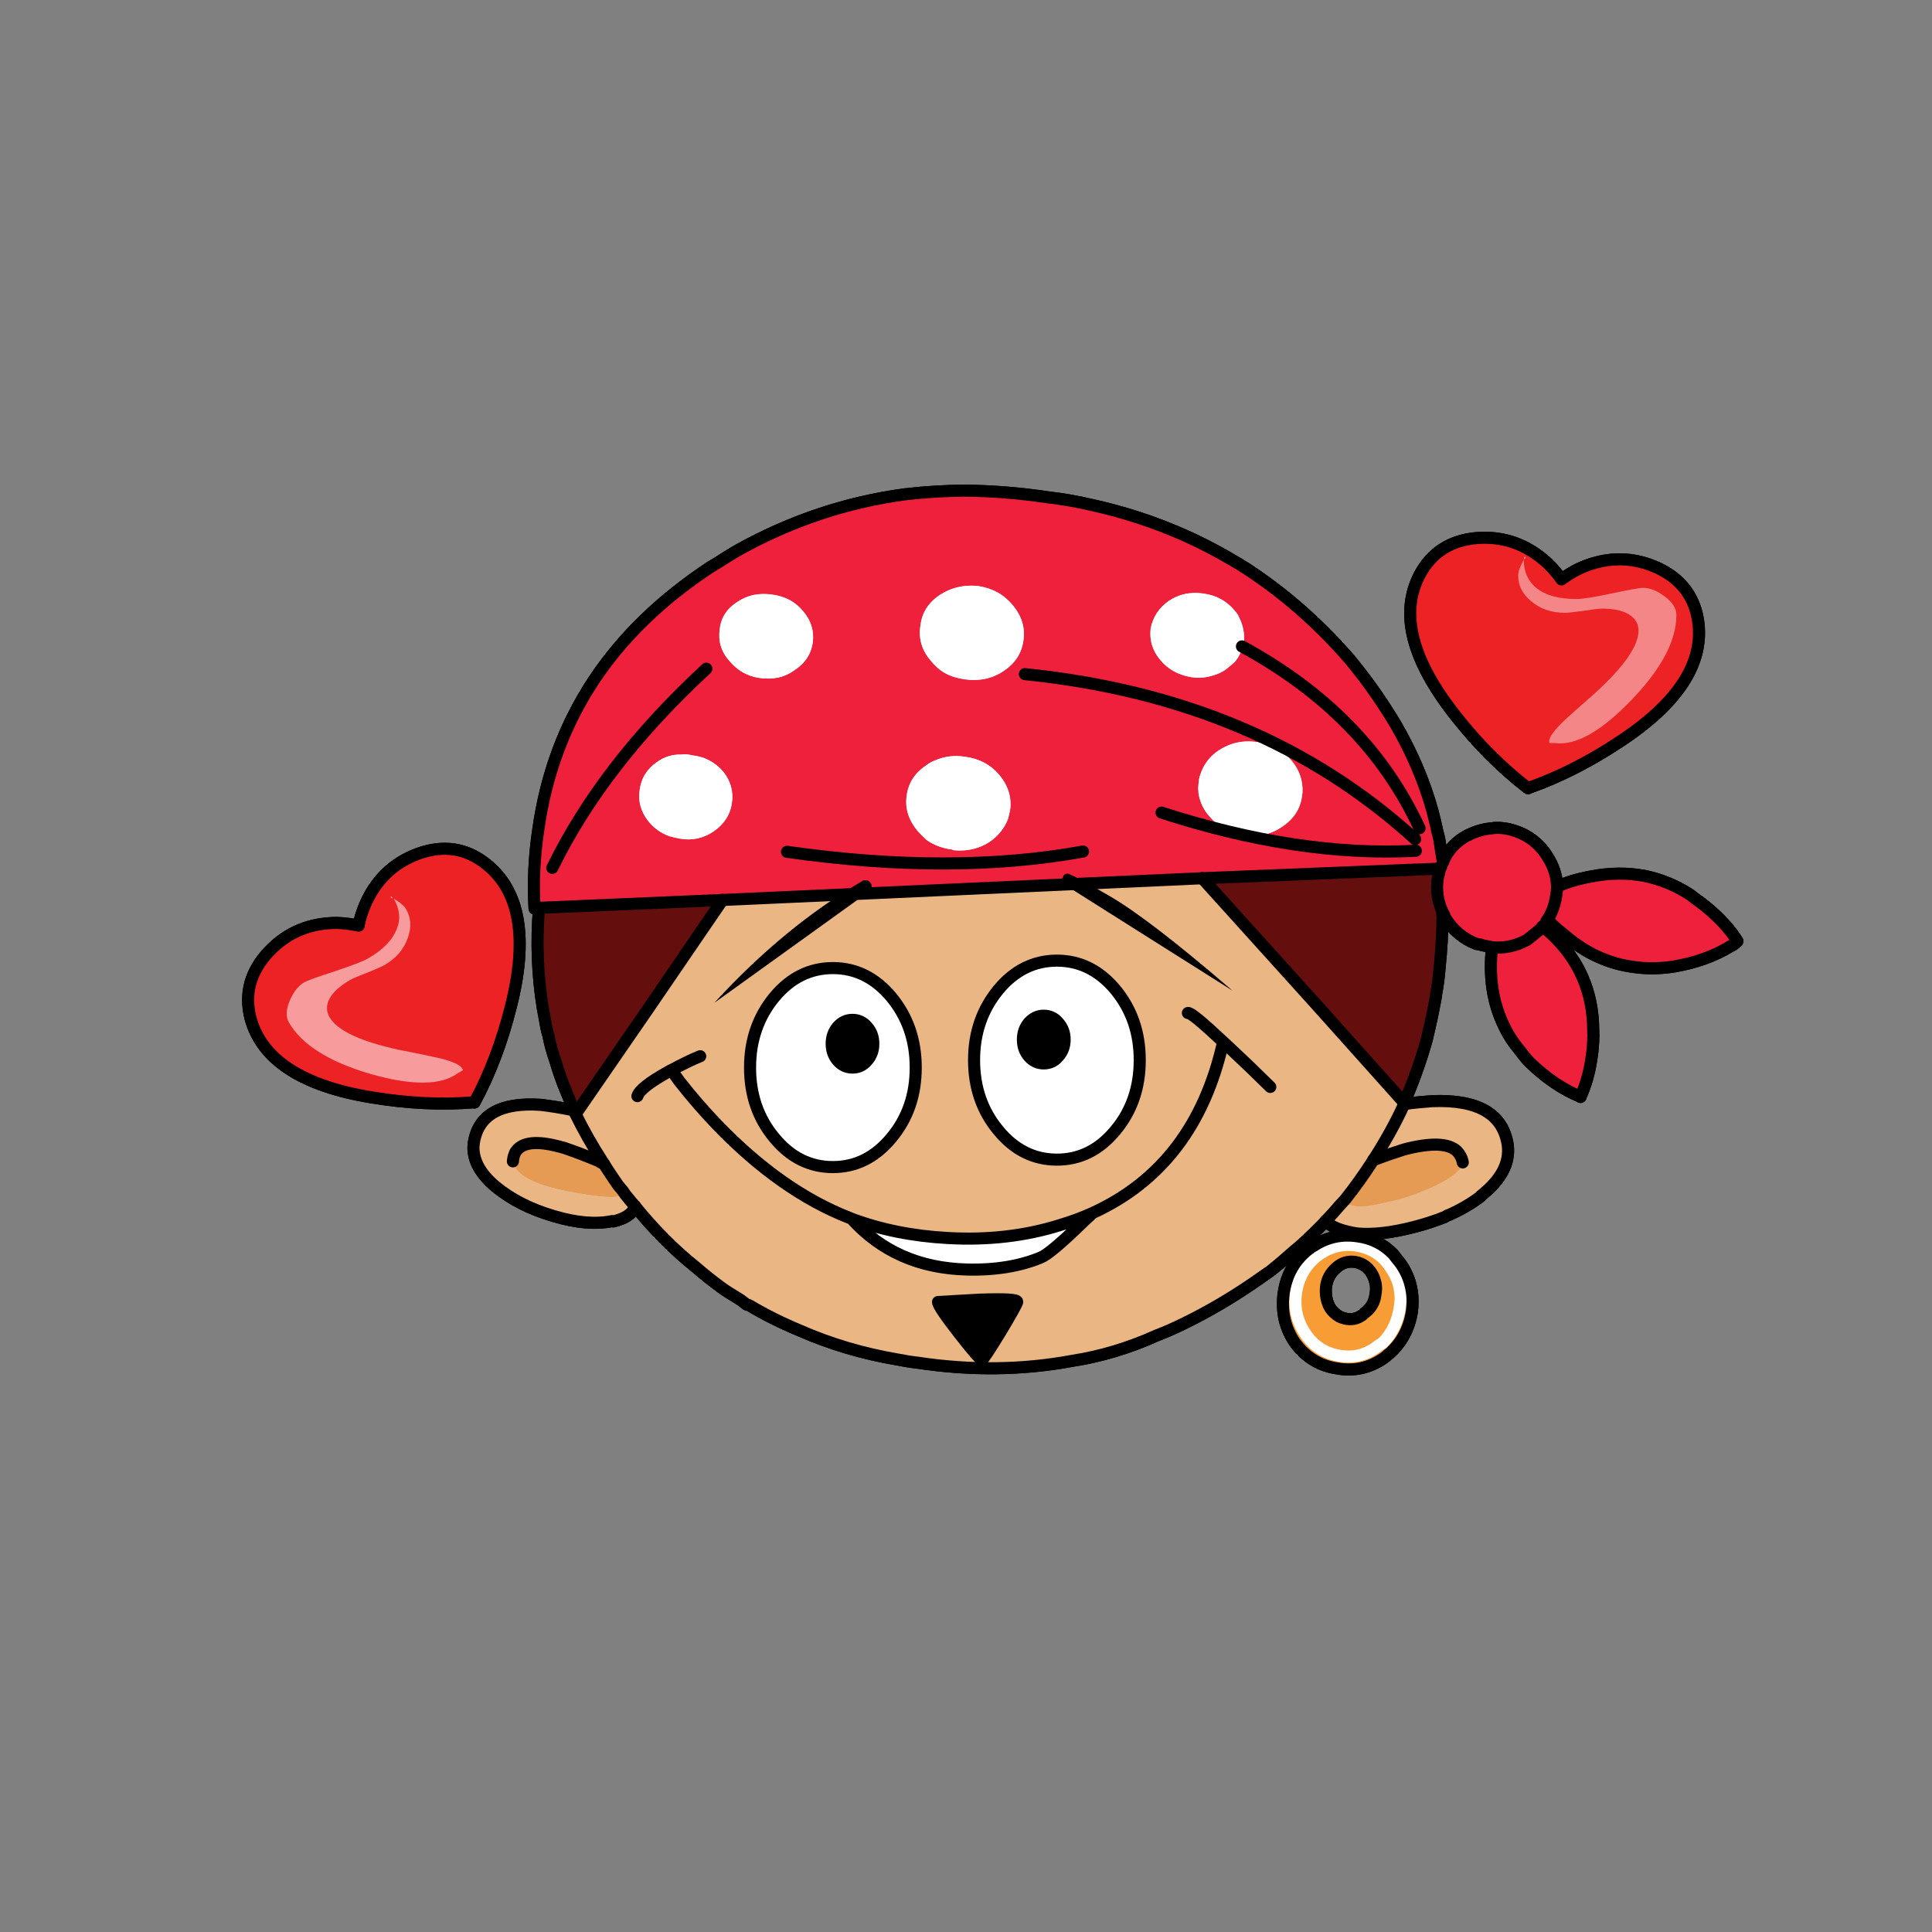 <svg xmlns="http://www.w3.org/2000/svg" xmlns:xlink="http://www.w3.org/1999/xlink" xmlns:a="http://ns.adobe.com/AdobeSVGViewerExtensions/3.0/" version="1.1" x="0px" y="0px" viewBox="-5.012 -9.908 40 40" enable-background="new -5.012 -9.908 40 40" xml:space="preserve"><rect x="-5.012" y="-9.908" width="40" height="40" fill="#808080" stroke="none"/><path fill="#ED2224" d="M26.628,6.407c0.642-0.225,1.268-0.544,1.88-0.95c1.233-0.806,1.777-1.653,1.634-2.536  c-0.088-0.52-0.392-0.889-0.91-1.104c-0.502-0.206-1.017-0.191-1.535,0.041C27.558,1.924,27.434,2,27.317,2.088  c-0.083-0.118-0.18-0.231-0.288-0.334c-0.416-0.386-0.899-0.56-1.443-0.524c-0.56,0.041-0.96,0.298-1.207,0.765  c-0.415,0.796-0.164,1.768,0.75,2.923c0.457,0.581,0.956,1.078,1.495,1.494C26.624,6.407,26.624,6.407,26.628,6.407L26.628,6.407z"></path><path fill="#ED2224" d="M5.56,10.948c0.365-1.424,0.196-2.415-0.508-2.968C4.636,7.65,4.168,7.578,3.64,7.769  c-0.509,0.19-0.878,0.544-1.099,1.067c-0.057,0.14-0.104,0.279-0.128,0.421c-0.139-0.031-0.288-0.05-0.442-0.057  c-0.57,0-1.038,0.195-1.413,0.591c-0.385,0.406-0.513,0.868-0.385,1.377c0.23,0.863,1.073,1.412,2.527,1.647  c0.724,0.118,1.423,0.155,2.1,0.099c0.006,0,0.006,0,0.011,0.005C5.134,12.319,5.381,11.662,5.56,10.948L5.56,10.948z"></path><path fill="none" stroke="#000000" stroke-width="0.25" stroke-linecap="round" stroke-linejoin="round" stroke-miterlimit="10" d="  M5.052,7.979C4.636,7.65,4.168,7.578,3.64,7.769c-0.509,0.19-0.878,0.544-1.099,1.067c-0.057,0.14-0.104,0.279-0.128,0.421  c-0.139-0.031-0.288-0.05-0.442-0.057c-0.57,0-1.038,0.195-1.413,0.591c-0.385,0.406-0.513,0.868-0.385,1.377  c0.23,0.863,1.073,1.412,2.527,1.647c0.724,0.118,1.423,0.155,2.1,0.099c0.006,0,0.006,0,0.011,0.005  c0.324-0.601,0.57-1.258,0.75-1.972C5.925,9.524,5.756,8.533,5.052,7.979L5.052,7.979z M28.508,5.457  c1.233-0.806,1.777-1.653,1.634-2.536c-0.088-0.52-0.392-0.889-0.91-1.104c-0.502-0.206-1.017-0.191-1.535,0.041  C27.558,1.924,27.434,2,27.317,2.088c-0.083-0.118-0.18-0.231-0.288-0.334c-0.416-0.386-0.899-0.56-1.443-0.524  c-0.56,0.041-0.96,0.298-1.207,0.765c-0.415,0.796-0.164,1.768,0.75,2.923c0.457,0.581,0.956,1.078,1.495,1.494  c0-0.005,0-0.005,0.005-0.005C27.27,6.182,27.896,5.862,28.508,5.457L28.508,5.457z"></path><path fill="#EE203B" d="M24.821,8.046c0.015-0.031,0.024-0.066,0.041-0.103c-0.026-0.155-0.052-0.309-0.073-0.458  c-0.01-0.062-0.024-0.118-0.04-0.168c-0.03-0.15-0.066-0.293-0.103-0.438c-0.169-0.611-0.427-1.207-0.765-1.792  c-0.242-0.406-0.52-0.812-0.838-1.208c-0.036-0.046-0.071-0.088-0.107-0.133c-0.646-0.745-1.371-1.382-2.173-1.9  c-0.406-0.252-0.821-0.479-1.248-0.669c-0.617-0.277-1.269-0.488-1.951-0.637c-0.288-0.067-0.581-0.118-0.884-0.153  C16.089,0.3,15.508,0.254,14.938,0.25c-0.405,0.004-0.812,0.03-1.212,0.077c-1.202,0.159-2.337,0.539-3.41,1.13  c-0.154,0.086-0.303,0.18-0.452,0.277C9.813,1.764,9.756,1.795,9.7,1.831C8.678,2.503,7.866,3.29,7.276,4.183  C6.675,5.097,6.29,6.13,6.13,7.275c-0.082,0.55-0.107,1.094-0.077,1.628l0.092-0.016l3.801-0.164l9.933-0.447l4.896-0.199  l0.031-0.012C24.81,8.061,24.816,8.055,24.821,8.046L24.821,8.046z M20.552,3.798c-0.052,0.046-0.113,0.098-0.184,0.153  c-0.078,0.056-0.164,0.098-0.263,0.124c-0.139,0.046-0.293,0.061-0.458,0.036c-0.267-0.047-0.481-0.165-0.641-0.36  c-0.16-0.19-0.223-0.405-0.196-0.647c0.047-0.236,0.17-0.426,0.374-0.57c0.211-0.144,0.453-0.195,0.726-0.154  c0.262,0.037,0.477,0.154,0.638,0.35c0.044,0.046,0.076,0.098,0.097,0.148c0.082,0.165,0.112,0.329,0.099,0.499  c-0.021,0.087-0.048,0.17-0.078,0.241C20.635,3.686,20.598,3.742,20.552,3.798L20.552,3.798z M19.9,5.981  c0.072-0.139,0.175-0.257,0.314-0.35c0.24-0.159,0.508-0.221,0.806-0.175c0.293,0.042,0.534,0.175,0.719,0.396  c0.154,0.19,0.227,0.405,0.216,0.637c0,0.026-0.005,0.057-0.01,0.087c-0.036,0.267-0.175,0.478-0.418,0.637  c-0.229,0.159-0.496,0.21-0.789,0.165c-0.299-0.036-0.533-0.169-0.715-0.39c-0.099-0.108-0.158-0.227-0.194-0.35  c-0.036-0.118-0.042-0.241-0.02-0.37c0-0.031,0.004-0.062,0.015-0.092C19.843,6.109,19.868,6.042,19.9,5.981L19.9,5.981z   M11.616,2.746c0.165,0.189,0.231,0.411,0.201,0.652c-0.036,0.241-0.165,0.431-0.38,0.57c-0.201,0.149-0.437,0.2-0.714,0.165  c-0.262-0.036-0.473-0.16-0.637-0.36c-0.17-0.19-0.231-0.411-0.195-0.656c0.025-0.238,0.149-0.427,0.37-0.565  c0.206-0.139,0.442-0.186,0.709-0.149C11.241,2.437,11.457,2.55,11.616,2.746L11.616,2.746z M9.089,5.714  c0.072-0.011,0.149-0.006,0.226,0.015c0.262,0.026,0.482,0.144,0.652,0.344c0.154,0.195,0.21,0.411,0.174,0.652  c-0.035,0.231-0.154,0.421-0.364,0.57c-0.21,0.149-0.453,0.206-0.714,0.16C8.981,7.439,8.91,7.424,8.842,7.403  C8.673,7.342,8.529,7.239,8.416,7.101C8.256,6.9,8.195,6.685,8.231,6.448c0.031-0.242,0.149-0.436,0.36-0.58  C8.74,5.76,8.91,5.708,9.089,5.714L9.089,5.714z M15.252,2.227c0.292,0.046,0.528,0.18,0.709,0.401  c0.186,0.226,0.256,0.467,0.215,0.729c-0.036,0.262-0.174,0.472-0.415,0.632c-0.232,0.154-0.494,0.21-0.797,0.169  c-0.149-0.021-0.288-0.062-0.411-0.129c-0.119-0.066-0.216-0.159-0.303-0.266c-0.179-0.211-0.251-0.453-0.206-0.725  c0.032-0.262,0.165-0.473,0.406-0.632c0.097-0.062,0.195-0.108,0.298-0.139C14.903,2.222,15.072,2.206,15.252,2.227L15.252,2.227z   M14.168,5.935c0.052-0.041,0.112-0.077,0.185-0.103c0.19-0.083,0.396-0.108,0.622-0.072c0.297,0.041,0.533,0.169,0.71,0.386  c0.183,0.22,0.254,0.467,0.215,0.729c-0.016,0.061-0.026,0.117-0.042,0.174c-0.071,0.184-0.195,0.338-0.364,0.463  c-0.221,0.148-0.473,0.209-0.759,0.184c-0.016-0.005-0.026-0.009-0.037-0.015c-0.2-0.026-0.38-0.092-0.529-0.2  c-0.066-0.062-0.128-0.123-0.189-0.19c-0.18-0.221-0.258-0.458-0.222-0.72C13.792,6.299,13.932,6.089,14.168,5.935L14.168,5.935z"></path><path fill="#FFFFFF" d="M20.369,3.952c0.07-0.056,0.132-0.107,0.184-0.154c0.046-0.056,0.083-0.112,0.113-0.179  c0.03-0.071,0.057-0.154,0.078-0.241c0.014-0.17-0.017-0.334-0.099-0.499c-0.021-0.05-0.052-0.102-0.097-0.148  c-0.161-0.195-0.376-0.313-0.638-0.35c-0.272-0.041-0.515,0.01-0.726,0.154c-0.204,0.144-0.327,0.333-0.374,0.57  c-0.026,0.242,0.036,0.457,0.196,0.647c0.159,0.196,0.374,0.313,0.641,0.36c0.165,0.025,0.319,0.01,0.458-0.036  C20.205,4.049,20.291,4.008,20.369,3.952L20.369,3.952z"></path><path fill="#FFFFFF" d="M20.214,5.631c-0.14,0.093-0.242,0.211-0.314,0.35c-0.032,0.062-0.057,0.128-0.076,0.195  c-0.011,0.031-0.015,0.062-0.015,0.092c-0.022,0.129-0.017,0.252,0.02,0.37c0.036,0.123,0.096,0.241,0.194,0.35  c0.182,0.221,0.416,0.354,0.715,0.39c0.293,0.046,0.56-0.006,0.789-0.165c0.243-0.159,0.382-0.37,0.418-0.637  c0.005-0.031,0.01-0.061,0.01-0.087c0.011-0.231-0.062-0.447-0.216-0.637c-0.185-0.221-0.426-0.354-0.719-0.396  C20.722,5.411,20.455,5.472,20.214,5.631L20.214,5.631z"></path><path fill="#FFFFFF" d="M11.816,3.397c0.031-0.241-0.036-0.462-0.201-0.652c-0.159-0.195-0.375-0.309-0.647-0.345  c-0.267-0.036-0.503,0.01-0.709,0.149c-0.221,0.139-0.344,0.328-0.37,0.565c-0.036,0.246,0.025,0.466,0.195,0.656  c0.164,0.2,0.375,0.324,0.637,0.36C11,4.167,11.236,4.117,11.437,3.967C11.652,3.829,11.78,3.638,11.816,3.397L11.816,3.397z"></path><path fill="#FFFFFF" d="M9.315,5.729C9.238,5.708,9.161,5.704,9.089,5.714C8.91,5.708,8.74,5.76,8.591,5.868  c-0.21,0.144-0.329,0.338-0.36,0.58C8.195,6.685,8.256,6.9,8.416,7.101c0.113,0.138,0.257,0.241,0.426,0.303  C8.91,7.424,8.981,7.439,9.063,7.456c0.262,0.046,0.504-0.011,0.714-0.16c0.21-0.149,0.329-0.339,0.364-0.57  c0.036-0.241-0.021-0.457-0.174-0.652C9.797,5.873,9.577,5.755,9.315,5.729L9.315,5.729z"></path><path fill="#FFFFFF" d="M15.961,2.627c-0.181-0.221-0.417-0.355-0.709-0.401c-0.18-0.021-0.35-0.005-0.503,0.041  c-0.103,0.031-0.201,0.077-0.298,0.139c-0.242,0.159-0.375,0.37-0.406,0.632c-0.045,0.271,0.027,0.514,0.206,0.725  c0.087,0.107,0.185,0.2,0.303,0.266c0.123,0.067,0.262,0.108,0.411,0.129c0.303,0.041,0.565-0.016,0.797-0.169  c0.241-0.16,0.379-0.37,0.415-0.632C16.217,3.095,16.147,2.853,15.961,2.627L15.961,2.627z"></path><path fill="#FFFFFF" d="M14.354,5.832c-0.073,0.026-0.133,0.062-0.185,0.103c-0.237,0.154-0.376,0.365-0.411,0.636  c-0.036,0.262,0.042,0.499,0.222,0.72c0.062,0.067,0.123,0.128,0.189,0.19c0.149,0.108,0.329,0.174,0.529,0.2  c0.011,0.006,0.021,0.01,0.037,0.015c0.286,0.026,0.538-0.036,0.759-0.184c0.169-0.125,0.293-0.279,0.364-0.463  c0.016-0.057,0.026-0.114,0.042-0.174c0.039-0.262-0.032-0.509-0.215-0.729c-0.177-0.216-0.413-0.345-0.71-0.386  C14.749,5.724,14.544,5.75,14.354,5.832L14.354,5.832z"></path><path fill="#E59B53" d="M25.273,14.158c-0.016-0.089-0.057-0.164-0.119-0.231c-0.179-0.17-0.544-0.18-1.099-0.035  c-0.211,0.066-0.426,0.139-0.636,0.221c-0.181,0.282-0.376,0.559-0.586,0.821c0.03,0.088,0.143,0.133,0.339,0.139  c0.127-0.006,0.308-0.036,0.544-0.093c0.303-0.061,0.622-0.17,0.956-0.323c0.334-0.159,0.529-0.309,0.585-0.437  C25.267,14.199,25.273,14.177,25.273,14.158L25.273,14.158z"></path><path fill="#EAB683" d="M9.947,8.724l-1.521,2.228l-1.52,2.205c0.159,0.334,0.349,0.662,0.56,0.99  c0.005,0.016,0.016,0.03,0.026,0.041c0.092,0.148,0.19,0.292,0.292,0.442c0.036,0.04,0.067,0.082,0.098,0.117  c0.015,0.021,0.03,0.041,0.046,0.067c0.067,0.082,0.133,0.169,0.211,0.257c0.385,0.473,0.801,0.895,1.257,1.258  c0.171,0.149,0.34,0.282,0.514,0.411c0.118,0.088,0.247,0.165,0.375,0.241c0.036,0.025,0.067,0.047,0.097,0.072  c0.021,0.015,0.041,0.031,0.062,0.047c0.026,0.005,0.041,0.01,0.051,0.015c0.334,0.201,0.688,0.375,1.058,0.529  c0.622,0.271,1.294,0.472,2.019,0.596c0.128,0.024,0.262,0.047,0.396,0.062c1.115,0.169,2.188,0.154,3.22-0.037  c0.591-0.092,1.172-0.266,1.752-0.528c0.189-0.072,0.385-0.159,0.58-0.256c0.484-0.237,0.956-0.514,1.419-0.833  c0.116-0.082,0.235-0.163,0.354-0.246c0.174-0.139,0.339-0.283,0.497-0.422c0.047-0.035,0.094-0.081,0.15-0.127  c0.174-0.16,0.339-0.319,0.493-0.479c0.103-0.108,0.2-0.216,0.291-0.323c0.037-0.042,0.072-0.082,0.109-0.118  c0.21-0.263,0.404-0.539,0.586-0.821c0.24-0.37,0.456-0.756,0.642-1.162c-0.006-0.004-0.006-0.016,0-0.025l-1.834-2.049L19.88,8.276  L9.947,8.724L9.947,8.724z"></path><path fill="#EAB683" d="M6.875,13.073c-0.016-0.005-0.031-0.005-0.047,0c-0.21-0.045-0.425-0.081-0.646-0.106  c-0.827-0.057-1.29,0.205-1.382,0.775c-0.004,0.035-0.01,0.07-0.01,0.107c0,0.282,0.149,0.55,0.453,0.807  c0.323,0.267,0.724,0.473,1.212,0.615c0.472,0.139,0.872,0.171,1.201,0.104c0.01-0.005,0.021,0,0.026,0.005  c0.252-0.057,0.401-0.158,0.458-0.308c-0.078-0.088-0.144-0.175-0.211-0.257c-0.046,0.016-0.087,0.025-0.134,0.041  c-0.159,0.035-0.519,0-1.073-0.108c-0.688-0.139-1.058-0.339-1.114-0.61c0.005-0.077,0.025-0.139,0.051-0.19  c0.119-0.19,0.386-0.236,0.801-0.144c0.072,0.016,0.145,0.036,0.216,0.057c0.242,0.082,0.478,0.174,0.709,0.271  c0.036,0.026,0.071,0.042,0.108,0.057c-0.01-0.011-0.021-0.025-0.026-0.041c-0.21-0.328-0.401-0.656-0.56-0.99  C6.891,13.129,6.88,13.099,6.875,13.073L6.875,13.073z"></path><path fill="#E59B53" d="M6.675,13.86c-0.071-0.021-0.144-0.041-0.216-0.057c-0.416-0.093-0.683-0.047-0.801,0.144  c-0.025,0.052-0.046,0.113-0.051,0.19c0.056,0.271,0.426,0.472,1.114,0.61c0.555,0.108,0.915,0.144,1.073,0.108  c0.046-0.016,0.088-0.025,0.134-0.041c-0.016-0.026-0.031-0.046-0.046-0.067C7.852,14.712,7.82,14.67,7.784,14.63  c-0.103-0.15-0.201-0.294-0.292-0.442c-0.037-0.015-0.072-0.03-0.108-0.057C7.153,14.034,6.917,13.942,6.675,13.86L6.675,13.86z"></path><path fill="#F89C36" d="M22.185,15.889c-0.034,0.015-0.065,0.04-0.102,0.066c-0.294,0.225-0.462,0.529-0.519,0.907  c-0.052,0.381,0.024,0.725,0.235,1.028c0.227,0.309,0.523,0.487,0.89,0.534c0.009,0,0.02,0,0.024,0.006  c0.36,0.051,0.689-0.036,0.981-0.263c0.016-0.021,0.042-0.041,0.072-0.062c0.246-0.225,0.395-0.509,0.451-0.852  c0.011-0.078,0.016-0.149,0.016-0.217c0-0.123-0.016-0.241-0.046-0.359c-0.045-0.16-0.118-0.313-0.222-0.451  c-0.047-0.057-0.092-0.113-0.132-0.17c-0.201-0.205-0.448-0.33-0.746-0.369C22.761,15.642,22.458,15.708,22.185,15.889  L22.185,15.889z M22.251,16.098c0.099-0.076,0.201-0.132,0.3-0.169c0.158-0.063,0.328-0.076,0.519-0.052  c0.148,0.026,0.287,0.072,0.406,0.15c0.116,0.07,0.215,0.168,0.292,0.287c0.082,0.117,0.144,0.235,0.181,0.364  c0.024,0.103,0.04,0.211,0.04,0.323c-0.006,0.047-0.016,0.108-0.021,0.175c-0.047,0.282-0.158,0.519-0.349,0.714  c-0.026,0.021-0.057,0.036-0.082,0.052c-0.242,0.195-0.503,0.266-0.796,0.221c-0.012,0-0.021,0-0.026-0.005  c-0.287-0.047-0.519-0.195-0.688-0.438c-0.181-0.262-0.247-0.544-0.206-0.853C21.867,16.545,22.011,16.29,22.251,16.098  L22.251,16.098z"></path><path fill="#F89C36" d="M22.551,15.929c-0.099,0.037-0.201,0.093-0.3,0.169c-0.24,0.191-0.385,0.447-0.431,0.771  c-0.041,0.309,0.025,0.591,0.206,0.853c0.169,0.242,0.4,0.391,0.688,0.438c0.006,0.005,0.015,0.005,0.026,0.005  c0.293,0.045,0.554-0.025,0.796-0.221c0.025-0.016,0.056-0.031,0.082-0.052c0.19-0.195,0.302-0.432,0.349-0.714  c0.006-0.066,0.016-0.128,0.021-0.175c0-0.112-0.016-0.221-0.04-0.323c-0.037-0.129-0.099-0.247-0.181-0.364  c-0.077-0.119-0.176-0.217-0.292-0.287c-0.119-0.078-0.258-0.124-0.406-0.15C22.879,15.853,22.709,15.867,22.551,15.929  L22.551,15.929z M22.443,16.736c0.02-0.164,0.093-0.298,0.221-0.406c0.113-0.098,0.241-0.134,0.38-0.112  c0.143,0.025,0.256,0.098,0.338,0.226c0.048,0.076,0.072,0.154,0.089,0.236c0.01,0.066,0.01,0.139-0.007,0.211  c-0.015,0.159-0.091,0.287-0.221,0.384c-0.106,0.104-0.229,0.146-0.368,0.124c-0.057-0.011-0.113-0.024-0.16-0.051  c-0.072-0.041-0.134-0.098-0.185-0.175C22.453,17.044,22.427,16.895,22.443,16.736L22.443,16.736z"></path><path fill="none" stroke="#FFFFFF" stroke-width="0.25" stroke-linecap="round" stroke-linejoin="round" stroke-miterlimit="10" d="  M22.251,16.098c-0.24,0.191-0.385,0.447-0.431,0.771c-0.041,0.309,0.025,0.591,0.206,0.853c0.169,0.242,0.4,0.391,0.688,0.438  c0.006,0.005,0.015,0.005,0.026,0.005c0.293,0.045,0.554-0.025,0.796-0.221c0.025-0.016,0.056-0.031,0.082-0.052  c0.19-0.195,0.302-0.432,0.349-0.714c0.006-0.066,0.016-0.128,0.021-0.175c0-0.112-0.016-0.221-0.04-0.323  c-0.037-0.129-0.099-0.247-0.181-0.364c-0.077-0.119-0.176-0.217-0.292-0.287c-0.119-0.078-0.258-0.124-0.406-0.15  c-0.19-0.024-0.36-0.011-0.519,0.052C22.453,15.966,22.35,16.022,22.251,16.098L22.251,16.098z"></path><path fill="none" stroke="#000000" stroke-width="0.25" stroke-linecap="round" stroke-linejoin="round" stroke-miterlimit="10" d="  M24.287,7.465c-2.136-1.946-4.828-3.086-8.08-3.416 M24.378,7.239c-0.729-1.577-1.956-2.83-3.677-3.764 M24.301,7.706  c-1.628,0.087-3.379-0.18-5.264-0.79 M17.411,7.722c-1.814,0.329-3.854,0.329-6.129,0.006 M6.423,8.061  c0.699-1.433,1.762-2.804,3.189-4.124"></path><g><g><path fill="#EE203B" d="M29.653,10.101c-0.282,0.045-0.549,0.05-0.811,0.015c-0.529-0.063-1.021-0.282-1.469-0.669    c-0.118-0.091-0.23-0.195-0.35-0.308c0.038-0.056,0.07-0.116,0.097-0.182c0.02-0.048,0.037-0.099,0.052-0.151    c0.032-0.122,0.051-0.247,0.056-0.365c0.093-0.037,0.187-0.067,0.285-0.103c0.137-0.042,0.269-0.072,0.399-0.097    c0.396-0.079,0.775-0.083,1.141-0.011c0.317,0.066,0.626,0.191,0.918,0.38c0.031,0.021,0.062,0.047,0.094,0.073    c0.317,0.22,0.58,0.466,0.781,0.729c0.041,0.055,0.074,0.108,0.112,0.166c-0.042,0.044-0.089,0.082-0.146,0.105    C30.486,9.884,30.1,10.023,29.653,10.101z"></path><path fill="#EE203B" d="M26.449,11.832c-0.139-0.165-0.245-0.333-0.329-0.514c-0.23-0.479-0.308-1.018-0.241-1.614    c0.241,0.024,0.482-0.021,0.722-0.15c0.064-0.05,0.138-0.107,0.209-0.168c0.041-0.03,0.081-0.066,0.116-0.112    c0.061,0.046,0.119,0.096,0.176,0.147c0.579,0.542,0.868,1.204,0.873,2.001c0,0.035,0,0.071,0.004,0.098    c-0.004,0.169-0.014,0.327-0.041,0.486c-0.041,0.287-0.116,0.553-0.226,0.796l-0.005-0.005c-0.364-0.149-0.721-0.391-1.052-0.715    C26.576,12,26.512,11.917,26.449,11.832z"></path><path fill="#EE203B" d="M25.56,9.637c-0.282-0.108-0.504-0.297-0.657-0.557c-0.006-0.018-0.006-0.022-0.006-0.029    c-0.016-0.034-0.035-0.07-0.058-0.107c-0.105-0.251-0.128-0.509-0.061-0.776c0-0.006,0-0.014,0.004-0.031    c0.017-0.024,0.023-0.05,0.023-0.073c0.004-0.004,0.01-0.008,0.015-0.019c0.015-0.031,0.025-0.067,0.041-0.104    c0.098-0.241,0.267-0.426,0.508-0.555c0.021-0.005,0.036-0.009,0.046-0.021c0.16-0.076,0.325-0.117,0.494-0.128    c0.008-0.006,0.026-0.006,0.042-0.006c0.118-0.004,0.24,0.011,0.368,0.052c0.324,0.098,0.565,0.293,0.733,0.586    c0.084,0.139,0.135,0.284,0.16,0.432c0.006,0.047,0.01,0.092,0.015,0.139c-0.005,0.118-0.023,0.243-0.056,0.365    c-0.015,0.052-0.032,0.103-0.052,0.151c-0.026,0.066-0.059,0.126-0.097,0.182c-0.006,0.01-0.014,0.021-0.021,0.031    C27,9.175,26.998,9.179,26.994,9.184c-0.021,0.028-0.045,0.06-0.068,0.089c-0.035,0.046-0.075,0.082-0.116,0.112    c-0.071,0.062-0.145,0.118-0.209,0.168c-0.239,0.129-0.48,0.174-0.722,0.15c-0.066-0.016-0.129-0.024-0.194-0.04    c-0.018,0-0.026-0.004-0.042-0.016C25.616,9.642,25.591,9.642,25.56,9.637z"></path><path fill="#640E0E" d="M24.839,8.944c0.007,0.041,0.012,0.081,0.016,0.124c-0.004,0.344-0.023,0.691-0.061,1.056    c-0.016,0.182-0.037,0.367-0.072,0.551c-0.004,0.026-0.004,0.056-0.011,0.083c-0.024,0.133-0.052,0.261-0.077,0.39    c-0.034,0.16-0.071,0.318-0.107,0.471c-0.126,0.453-0.287,0.891-0.466,1.306l-1.834-2.049l-2.348-2.6l4.896-0.198    c0.004,0.024,0.004,0.056,0.004,0.091C24.711,8.436,24.734,8.693,24.839,8.944z"></path><path fill="#EAB683" d="M25.632,14.871c-0.191,0.144-0.406,0.268-0.643,0.374c-0.03,0.007-0.061,0.021-0.093,0.045    c-0.189,0.075-0.401,0.146-0.625,0.203c-0.452,0.117-0.836,0.164-1.162,0.139c-0.087-0.01-0.158-0.024-0.22-0.041    c-0.207-0.047-0.362-0.12-0.459-0.217c0.104-0.107,0.202-0.215,0.293-0.324c0.037-0.04,0.073-0.08,0.109-0.117    c0.029,0.089,0.143,0.134,0.338,0.139c0.128-0.005,0.309-0.035,0.545-0.093c0.304-0.061,0.621-0.169,0.954-0.323    c0.336-0.156,0.531-0.308,0.587-0.435c0.01-0.021,0.016-0.042,0.016-0.062c-0.016-0.089-0.058-0.165-0.119-0.232    c-0.179-0.169-0.544-0.18-1.1-0.035c-0.211,0.066-0.422,0.14-0.634,0.22c0.239-0.37,0.456-0.755,0.641-1.161    c0.004-0.003,0.004-0.003,0.011-0.003c0.196-0.027,0.384-0.044,0.572-0.058c0.947-0.036,1.466,0.268,1.56,0.915    c0.045,0.369-0.141,0.717-0.552,1.041C25.648,14.856,25.642,14.865,25.632,14.871z"></path><path fill="#640E0E" d="M6.875,13.072c-0.014-0.028-0.024-0.057-0.041-0.079c-0.037-0.09-0.071-0.176-0.108-0.264    c-0.099-0.23-0.179-0.462-0.246-0.692c-0.061-0.175-0.108-0.345-0.138-0.509c-0.031-0.097-0.051-0.2-0.067-0.302    C6.26,11.137,6.24,11.05,6.224,10.951C6.116,10.285,6.09,9.596,6.147,8.888l3.8-0.163l-1.521,2.227l-1.52,2.205    C6.891,13.127,6.881,13.099,6.875,13.072z"></path></g><g><path fill="none" stroke="#000000" stroke-width="0.25" stroke-linecap="round" stroke-linejoin="round" stroke-miterlimit="10" d="    M27.024,9.139c0.119,0.113,0.231,0.217,0.35,0.308c0.447,0.387,0.939,0.606,1.469,0.669c0.262,0.035,0.528,0.03,0.811-0.015    c0.447-0.077,0.833-0.217,1.16-0.417c0.057-0.023,0.104-0.062,0.146-0.105c-0.038-0.058-0.071-0.11-0.112-0.166    c-0.201-0.262-0.464-0.509-0.781-0.729c-0.032-0.026-0.063-0.053-0.094-0.073c-0.292-0.189-0.601-0.313-0.918-0.38    c-0.365-0.072-0.745-0.068-1.141,0.011c-0.131,0.024-0.263,0.055-0.399,0.097c-0.099,0.036-0.192,0.065-0.285,0.103"></path><path fill="none" stroke="#000000" stroke-width="0.25" stroke-linecap="round" stroke-linejoin="round" stroke-miterlimit="10" d="    M27.024,9.139c0.038-0.056,0.07-0.116,0.097-0.182c0.02-0.048,0.037-0.099,0.052-0.151c0.032-0.122,0.051-0.247,0.056-0.365"></path><path fill="none" stroke="#000000" stroke-width="0.25" stroke-linecap="round" stroke-linejoin="round" stroke-miterlimit="10" d="    M27.228,8.441c-0.005-0.046-0.009-0.091-0.015-0.139c-0.025-0.148-0.076-0.293-0.16-0.432c-0.168-0.293-0.409-0.488-0.733-0.586    c-0.128-0.041-0.25-0.056-0.368-0.052c-0.016,0-0.034,0-0.042,0.006c-0.169,0.011-0.334,0.052-0.494,0.128    c-0.01,0.011-0.025,0.015-0.046,0.021c-0.241,0.128-0.41,0.313-0.508,0.555"></path><path fill="none" stroke="#000000" stroke-width="0.25" stroke-linecap="round" stroke-linejoin="round" stroke-miterlimit="10" d="    M24.862,7.942c-0.016,0.037-0.026,0.073-0.041,0.104c-0.005,0.01-0.011,0.014-0.015,0.019"></path><path fill="none" stroke="#000000" stroke-width="0.25" stroke-linecap="round" stroke-linejoin="round" stroke-miterlimit="10" d="    M24.839,8.944c0.022,0.037,0.042,0.073,0.058,0.107c0,0.006,0,0.011,0.006,0.029c0.153,0.26,0.375,0.449,0.657,0.557    c0.031,0.005,0.056,0.005,0.082,0.01c0.016,0.012,0.024,0.016,0.042,0.016c0.065,0.016,0.128,0.024,0.194,0.04"></path><path fill="none" stroke="#000000" stroke-width="0.25" stroke-linecap="round" stroke-linejoin="round" stroke-miterlimit="10" d="    M24.061,12.924c0.179-0.415,0.34-0.853,0.466-1.306c0.036-0.152,0.073-0.311,0.107-0.471c0.025-0.129,0.053-0.256,0.077-0.39    c0.007-0.028,0.007-0.058,0.011-0.083c0.035-0.184,0.057-0.369,0.072-0.551c0.037-0.365,0.057-0.712,0.061-1.056    c-0.004-0.042-0.009-0.083-0.016-0.124"></path><path fill="none" stroke="#000000" stroke-width="0.25" stroke-linecap="round" stroke-linejoin="round" stroke-miterlimit="10" d="    M24.862,7.942c-0.026-0.154-0.052-0.308-0.072-0.456c-0.011-0.063-0.025-0.119-0.041-0.169c-0.03-0.15-0.066-0.293-0.104-0.438    c-0.169-0.61-0.424-1.207-0.763-1.791c-0.243-0.406-0.52-0.813-0.838-1.208c-0.035-0.046-0.073-0.087-0.108-0.133    c-0.646-0.746-1.37-1.382-2.173-1.902c-0.406-0.252-0.82-0.477-1.247-0.667c-0.618-0.276-1.269-0.488-1.951-0.637    c-0.289-0.067-0.581-0.118-0.885-0.153C16.09,0.3,15.509,0.254,14.938,0.25c-0.405,0.004-0.81,0.03-1.211,0.076    c-1.203,0.161-2.336,0.54-3.411,1.13c-0.154,0.086-0.303,0.179-0.452,0.276C9.813,1.764,9.757,1.795,9.701,1.83    c-1.021,0.673-1.833,1.46-2.424,2.354C6.675,5.097,6.291,6.131,6.132,7.275C6.049,7.824,6.024,8.369,6.055,8.903l0.092-0.016"></path><path fill="none" stroke="#000000" stroke-width="0.25" stroke-linecap="round" stroke-linejoin="round" stroke-miterlimit="10" d="    M25.878,9.704c0.241,0.024,0.482-0.021,0.722-0.15c0.064-0.05,0.138-0.107,0.209-0.168c0.041-0.03,0.081-0.066,0.116-0.112"></path><path fill="none" stroke="#000000" stroke-width="0.25" stroke-linecap="round" stroke-linejoin="round" stroke-miterlimit="10" d="    M27.711,12.802L27.711,12.802c0.109-0.244,0.185-0.51,0.226-0.797c0.027-0.159,0.037-0.317,0.041-0.486    c-0.004-0.026-0.004-0.063-0.004-0.098c-0.005-0.797-0.294-1.459-0.873-2.001c-0.057-0.051-0.115-0.101-0.176-0.147"></path><path fill="none" stroke="#000000" stroke-width="0.25" stroke-linecap="round" stroke-linejoin="round" stroke-miterlimit="10" d="    M25.878,9.704c-0.066,0.596,0.011,1.136,0.241,1.614c0.084,0.181,0.19,0.349,0.329,0.514c0.063,0.086,0.127,0.168,0.206,0.25    c0.331,0.324,0.688,0.565,1.052,0.715l0.005,0.005"></path><path fill="none" stroke="#000000" stroke-width="0.25" stroke-linecap="round" stroke-linejoin="round" stroke-miterlimit="10" d="    M26.994,9.184c0.004-0.005,0.007-0.009,0.01-0.015c0.007-0.01,0.015-0.021,0.021-0.031"></path><path fill="none" stroke="#000000" stroke-width="0.25" stroke-linecap="round" stroke-linejoin="round" stroke-miterlimit="10" d="    M23.419,14.112L23.419,14.112c0.213-0.081,0.424-0.154,0.635-0.221c0.556-0.145,0.921-0.134,1.1,0.035    c0.062,0.067,0.104,0.144,0.119,0.232"></path><path fill="none" stroke="#000000" stroke-width="0.25" stroke-linecap="round" stroke-linejoin="round" stroke-miterlimit="10" d="    M22.431,15.374c0.097,0.097,0.252,0.17,0.459,0.217c0.062,0.017,0.133,0.031,0.22,0.041c0.326,0.025,0.71-0.021,1.162-0.139    c0.224-0.057,0.436-0.128,0.625-0.203c0.032-0.023,0.063-0.038,0.093-0.045c0.236-0.106,0.451-0.23,0.643-0.374    c0.01-0.006,0.016-0.015,0.02-0.025c0.411-0.324,0.597-0.672,0.552-1.041c-0.094-0.647-0.612-0.951-1.56-0.915    c-0.188,0.014-0.376,0.03-0.572,0.058"></path><polyline fill="none" stroke="#000000" stroke-width="0.25" stroke-linecap="round" stroke-linejoin="round" stroke-miterlimit="10" points="    6.906,13.156 8.426,10.951 9.947,8.725   "></polyline><path fill="none" stroke="#000000" stroke-width="0.25" stroke-linecap="round" stroke-linejoin="round" stroke-miterlimit="10" d="    M8.14,15.071c0.384,0.473,0.801,0.896,1.258,1.261c0.169,0.147,0.339,0.28,0.514,0.41c0.117,0.086,0.246,0.163,0.374,0.241    c0.037,0.023,0.068,0.045,0.098,0.07c0.021,0.015,0.041,0.032,0.063,0.048c0.026,0.004,0.042,0.01,0.052,0.015    c0.334,0.2,0.688,0.374,1.057,0.527c0.622,0.273,1.295,0.474,2.02,0.597c0.128,0.025,0.262,0.048,0.396,0.063    c1.113,0.169,2.187,0.155,3.219-0.037c0.591-0.092,1.172-0.266,1.752-0.528c0.19-0.072,0.384-0.159,0.58-0.256    c0.484-0.237,0.956-0.515,1.419-0.832c0.116-0.082,0.234-0.162,0.354-0.247c0.174-0.139,0.339-0.281,0.497-0.423    c0.047-0.034,0.093-0.08,0.149-0.126c0.175-0.16,0.338-0.319,0.492-0.479"></path><path fill="none" stroke="#000000" stroke-width="0.25" stroke-linecap="round" stroke-linejoin="round" stroke-miterlimit="10" d="    M24.779,8.168c0-0.036,0-0.067-0.004-0.091"></path><path fill="none" stroke="#000000" stroke-width="0.25" stroke-linecap="round" stroke-linejoin="round" stroke-miterlimit="10" d="    M24.806,8.065c0,0.022-0.007,0.048-0.023,0.073c-0.004,0.017-0.004,0.025-0.004,0.031"></path><path fill="none" stroke="#000000" stroke-width="0.25" stroke-linecap="round" stroke-linejoin="round" stroke-miterlimit="10" d="    M23.419,14.112C23.419,14.112,23.419,14.111,23.419,14.112c0.24-0.371,0.457-0.756,0.642-1.162"></path><path fill="none" stroke="#000000" stroke-width="0.25" stroke-linecap="round" stroke-linejoin="round" stroke-miterlimit="10" d="    M24.072,12.947c-0.007,0-0.007,0-0.011,0.003"></path><path fill="none" stroke="#000000" stroke-width="0.25" stroke-linecap="round" stroke-linejoin="round" stroke-miterlimit="10" d="    M24.061,12.95c-0.007-0.003-0.007-0.016,0-0.025"></path><line fill="none" stroke="#000000" stroke-width="0.25" stroke-linecap="round" stroke-linejoin="round" stroke-miterlimit="10" x1="24.072" y1="12.947" x2="24.061" y2="12.924"></line><path fill="none" stroke="#000000" stroke-width="0.25" stroke-linecap="round" stroke-linejoin="round" stroke-miterlimit="10" d="    M24.779,8.168c-0.067,0.267-0.045,0.524,0.061,0.776"></path><path fill="none" stroke="#000000" stroke-width="0.25" stroke-linecap="round" stroke-linejoin="round" stroke-miterlimit="10" d="    M22.082,15.956c-0.292,0.226-0.46,0.531-0.517,0.907c-0.051,0.381,0.025,0.724,0.234,1.028c0.225,0.308,0.524,0.486,0.891,0.535    c0.01,0,0.019,0,0.024,0.005c0.359,0.052,0.689-0.037,0.981-0.263c0.016-0.021,0.042-0.041,0.072-0.062    c0.247-0.226,0.396-0.508,0.452-0.853c0.011-0.077,0.015-0.149,0.015-0.217c0-0.123-0.015-0.239-0.047-0.358    c-0.044-0.16-0.116-0.313-0.22-0.451c-0.047-0.057-0.092-0.113-0.133-0.169c-0.201-0.206-0.447-0.332-0.746-0.37    c-0.328-0.048-0.633,0.02-0.904,0.2C22.15,15.904,22.12,15.929,22.082,15.956z"></path><path fill="none" stroke="#000000" stroke-width="0.25" stroke-linecap="round" stroke-linejoin="round" stroke-miterlimit="10" d="    M22.442,16.736c-0.015,0.158,0.011,0.308,0.086,0.437c0.053,0.077,0.115,0.134,0.187,0.175c0.047,0.025,0.104,0.041,0.16,0.051    c0.139,0.021,0.262-0.021,0.368-0.123c0.13-0.098,0.207-0.226,0.222-0.387c0.016-0.069,0.016-0.143,0.006-0.209    c-0.017-0.082-0.041-0.16-0.089-0.235c-0.082-0.128-0.195-0.201-0.338-0.226c-0.139-0.021-0.267,0.014-0.38,0.113    C22.536,16.438,22.462,16.573,22.442,16.736z"></path><path fill="none" stroke="#000000" stroke-width="0.25" stroke-linecap="round" stroke-linejoin="round" stroke-miterlimit="10" d="    M22.431,15.374c0.104-0.107,0.202-0.215,0.293-0.324c0.037-0.04,0.073-0.08,0.109-0.117c0.21-0.262,0.405-0.539,0.586-0.82"></path><line fill="none" stroke="#000000" stroke-width="0.25" stroke-linecap="round" stroke-linejoin="round" stroke-miterlimit="10" x1="19.879" y1="8.275" x2="24.775" y2="8.077"></line><polyline fill="none" stroke="#000000" stroke-width="0.25" stroke-linecap="round" stroke-linejoin="round" stroke-miterlimit="10" points="    24.061,12.924 22.227,10.875 19.879,8.275   "></polyline><line fill="none" stroke="#000000" stroke-width="0.25" stroke-linecap="round" stroke-linejoin="round" stroke-miterlimit="10" x1="9.947" y1="8.725" x2="19.879" y2="8.275"></line><path fill="none" stroke="#000000" stroke-width="0.25" stroke-linecap="round" stroke-linejoin="round" stroke-miterlimit="10" d="    M6.147,8.888c-0.057,0.708-0.031,1.397,0.077,2.063c0.016,0.099,0.036,0.186,0.051,0.275c0.016,0.102,0.036,0.205,0.067,0.302    c0.03,0.164,0.077,0.334,0.138,0.509c0.067,0.23,0.147,0.462,0.246,0.692c0.037,0.088,0.071,0.174,0.108,0.264    c0.017,0.022,0.027,0.051,0.041,0.079"></path><path fill="none" stroke="#000000" stroke-width="0.25" stroke-linecap="round" stroke-linejoin="round" stroke-miterlimit="10" d="    M6.875,13.072c-0.014-0.005-0.03-0.005-0.045,0c-0.212-0.043-0.427-0.079-0.646-0.105c-0.827-0.057-1.29,0.205-1.384,0.775    C4.796,13.777,4.79,13.813,4.79,13.85c0,0.281,0.15,0.55,0.453,0.805c0.324,0.268,0.725,0.473,1.211,0.615    c0.473,0.141,0.873,0.172,1.203,0.104c0.01-0.004,0.021,0,0.025,0.006c0.252-0.057,0.4-0.159,0.458-0.309"></path><path fill="none" stroke="#000000" stroke-width="0.25" stroke-linecap="round" stroke-linejoin="round" stroke-miterlimit="10" d="    M6.875,13.072c0.006,0.027,0.017,0.056,0.032,0.084v0.001"></path><path fill="none" stroke="#000000" stroke-width="0.25" stroke-linecap="round" stroke-linejoin="round" stroke-miterlimit="10" d="    M7.492,14.188L7.492,14.188c-0.037-0.015-0.072-0.029-0.108-0.057c-0.231-0.097-0.468-0.189-0.709-0.271    c-0.072-0.021-0.145-0.04-0.217-0.056c-0.414-0.094-0.682-0.047-0.8,0.143c-0.025,0.052-0.046,0.113-0.051,0.19"></path><path fill="none" stroke="#000000" stroke-width="0.25" stroke-linecap="round" stroke-linejoin="round" stroke-miterlimit="10" d="    M7.492,14.188L7.492,14.188c-0.011-0.011-0.021-0.024-0.027-0.041c-0.21-0.327-0.399-0.656-0.559-0.99"></path><path fill="none" stroke="#000000" stroke-width="0.25" stroke-linecap="round" stroke-linejoin="round" stroke-miterlimit="10" d="    M8.14,15.071c-0.077-0.087-0.145-0.175-0.213-0.257c-0.013-0.025-0.03-0.046-0.044-0.066c-0.032-0.035-0.062-0.077-0.099-0.118    c-0.102-0.149-0.2-0.292-0.292-0.441"></path><line fill="none" stroke="#000000" stroke-width="0.25" stroke-linecap="round" stroke-linejoin="round" stroke-miterlimit="10" x1="6.147" y1="8.888" x2="9.947" y2="8.725"></line><line fill="none" stroke="#000000" stroke-width="0.25" stroke-linecap="round" stroke-linejoin="round" stroke-miterlimit="10" x1="24.775" y1="8.077" x2="24.806" y2="8.065"></line><path fill="none" stroke="#000000" stroke-width="0.25" stroke-linecap="round" stroke-linejoin="round" stroke-miterlimit="10" d="    M25.232,8.929c0.112,0.139,0.266,0.216,0.457,0.221c0.2,0.004,0.381-0.056,0.545-0.184c0.165-0.134,0.262-0.299,0.291-0.488    c0.043-0.191,0.007-0.361-0.106-0.499"></path><path fill="none" stroke="#000000" stroke-width="0.25" stroke-linecap="round" stroke-linejoin="round" stroke-miterlimit="10" d="    M25.139,8.35c0.021-0.195,0.112-0.356,0.272-0.479c0.168-0.124,0.364-0.175,0.58-0.148c0.216,0.024,0.389,0.112,0.524,0.266    c0.139,0.159,0.199,0.334,0.18,0.53"></path><path fill="none" stroke="#000000" stroke-width="0.25" stroke-linecap="round" stroke-linejoin="round" stroke-miterlimit="10" d="    M29.848,9.52c-0.846-0.616-1.756-0.804-2.728-0.563c-0.049,0.012-0.1,0.025-0.149,0.039"></path><path fill="none" stroke="#000000" stroke-width="0.25" stroke-linecap="round" stroke-linejoin="round" stroke-miterlimit="10" d="    M27.044,11.871c0.169-0.568,0.071-1.288-0.292-2.155"></path></g></g><path d="M12.925,8.317c-0.036-0.004-0.066,0-0.092,0.021c-1.074,0.626-2.09,1.464-3.056,2.517l3.205-2.306  c0.026-0.027,0.046-0.052,0.052-0.088c0.005-0.036-0.005-0.066-0.026-0.092C12.987,8.338,12.962,8.322,12.925,8.317L12.925,8.317z"></path><path fill="#FFFFFF" d="M13.947,12.195c0-0.569-0.169-1.052-0.503-1.458c-0.334-0.401-0.739-0.602-1.212-0.602  c-0.473,0-0.878,0.2-1.212,0.602c-0.334,0.406-0.503,0.889-0.503,1.458c0,0.571,0.169,1.054,0.503,1.454  c0.334,0.406,0.739,0.606,1.212,0.606c0.473,0,0.877-0.2,1.212-0.606C13.778,13.249,13.947,12.766,13.947,12.195L13.947,12.195z   M12.941,12.051c-0.082,0.098-0.185,0.144-0.303,0.144c-0.118,0-0.221-0.046-0.308-0.144c-0.083-0.098-0.123-0.211-0.123-0.349  c0-0.139,0.041-0.252,0.123-0.351c0.087-0.097,0.19-0.144,0.308-0.144c0.118,0,0.221,0.047,0.303,0.144  c0.087,0.099,0.128,0.212,0.128,0.351C13.069,11.84,13.028,11.954,12.941,12.051L12.941,12.051z"></path><path d="M12.638,12.195c0.118,0,0.221-0.046,0.303-0.144c0.087-0.098,0.128-0.211,0.128-0.349c0-0.139-0.041-0.252-0.128-0.351  c-0.082-0.097-0.185-0.144-0.303-0.144c-0.118,0-0.221,0.047-0.308,0.144c-0.083,0.099-0.123,0.212-0.123,0.351  c0,0.138,0.041,0.251,0.123,0.349C12.417,12.149,12.52,12.195,12.638,12.195L12.638,12.195z"></path><path fill="#FFFFFF" d="M14.61,15.723c-0.725-0.04-1.392-0.174-1.993-0.4c0.611,0.679,1.407,1.027,2.383,1.053  c0.595,0.016,1.109-0.071,1.541-0.251c0.134-0.057,0.421-0.298,0.869-0.734c0.065-0.062,0.132-0.124,0.2-0.186  c-0.218,0.099-0.443,0.181-0.68,0.252C16.207,15.683,15.438,15.77,14.61,15.723L14.61,15.723z"></path><path d="M15.248,17.002l-0.838,0.047c0,0.057,0.145,0.276,0.438,0.651c0.292,0.375,0.45,0.556,0.478,0.54  c0.026-0.016,0.149-0.2,0.369-0.56c0.216-0.36,0.334-0.57,0.354-0.632C16.064,16.998,15.795,16.982,15.248,17.002L15.248,17.002z"></path><path d="M17.003,8.23c-0.021,0.03-0.025,0.062-0.021,0.098c0.004,0.035,0.021,0.062,0.053,0.083l3.471,2.192  c-1.151-0.992-1.998-1.643-2.548-1.961c-0.548-0.319-0.842-0.474-0.877-0.462C17.044,8.185,17.019,8.2,17.003,8.23L17.003,8.23z"></path><path fill="#FFFFFF" d="M18.584,12.041c0-0.57-0.168-1.052-0.502-1.458c-0.334-0.401-0.739-0.602-1.213-0.602  c-0.473,0-0.879,0.2-1.212,0.602c-0.333,0.406-0.503,0.888-0.503,1.458s0.17,1.054,0.503,1.454c0.333,0.406,0.739,0.606,1.212,0.606  c0.474,0,0.879-0.2,1.213-0.606C18.417,13.094,18.584,12.611,18.584,12.041L18.584,12.041z M16.9,11.265  c0.087,0.099,0.13,0.211,0.13,0.35c0,0.14-0.043,0.252-0.13,0.351c-0.08,0.097-0.184,0.143-0.303,0.143  c-0.117,0-0.22-0.046-0.307-0.143c-0.084-0.099-0.124-0.211-0.124-0.351c0-0.139,0.04-0.251,0.124-0.35  c0.087-0.097,0.189-0.144,0.307-0.144C16.716,11.122,16.82,11.168,16.9,11.265L16.9,11.265z"></path><path d="M17.03,11.615c0-0.139-0.043-0.251-0.13-0.35c-0.08-0.097-0.184-0.144-0.303-0.144c-0.117,0-0.22,0.047-0.307,0.144  c-0.084,0.099-0.124,0.211-0.124,0.35c0,0.14,0.04,0.252,0.124,0.351c0.087,0.097,0.189,0.143,0.307,0.143  c0.119,0,0.223-0.046,0.303-0.143C16.987,11.867,17.03,11.754,17.03,11.615L17.03,11.615z"></path><path fill="none" stroke="#000000" stroke-width="0.25" stroke-linecap="round" stroke-linejoin="round" stroke-miterlimit="10" d="  M12.941,12.051c0.087-0.098,0.128-0.211,0.128-0.349c0-0.139-0.041-0.252-0.128-0.351c-0.082-0.097-0.185-0.144-0.303-0.144  c-0.118,0-0.221,0.047-0.308,0.144c-0.083,0.099-0.123,0.212-0.123,0.351c0,0.138,0.041,0.251,0.123,0.349  c0.087,0.098,0.19,0.144,0.308,0.144C12.756,12.195,12.859,12.149,12.941,12.051L12.941,12.051z M13.444,10.737  c-0.334-0.401-0.739-0.602-1.212-0.602c-0.473,0-0.878,0.2-1.212,0.602c-0.334,0.406-0.503,0.889-0.503,1.458  c0,0.571,0.169,1.054,0.503,1.454c0.334,0.406,0.739,0.606,1.212,0.606c0.473,0,0.877-0.2,1.212-0.606  c0.334-0.4,0.503-0.883,0.503-1.454C13.947,11.625,13.778,11.143,13.444,10.737L13.444,10.737z M8.889,12.247  c0.231-0.123,0.426-0.22,0.596-0.287 M8.185,12.786c0.036-0.118,0.246-0.287,0.637-0.503c0.021-0.016,0.041-0.025,0.067-0.036   M8.889,12.247l0.165,0.231c0.241,0.308,0.498,0.605,0.775,0.895c0.889,0.924,1.809,1.57,2.753,1.936  c0.011,0.005,0.021,0.01,0.037,0.015 M17.611,15.205c-0.218,0.099-0.443,0.181-0.68,0.252c-0.725,0.227-1.493,0.313-2.321,0.267  c-0.725-0.04-1.392-0.174-1.993-0.4 M12.618,15.323c0.611,0.679,1.407,1.027,2.383,1.053c0.595,0.016,1.109-0.071,1.541-0.251  c0.134-0.057,0.421-0.298,0.869-0.734c0.065-0.062,0.132-0.124,0.2-0.186 M14.409,17.049c0,0.057,0.145,0.276,0.438,0.651  c0.292,0.375,0.45,0.556,0.478,0.54c0.026-0.016,0.149-0.2,0.369-0.56c0.216-0.36,0.334-0.57,0.354-0.632  c0.016-0.052-0.253-0.067-0.801-0.047L14.409,17.049L14.409,17.049z M20.312,11.662c0.051,0.046,0.107,0.098,0.164,0.153  c0.276,0.257,0.549,0.52,0.812,0.781 M16.9,11.265c-0.08-0.097-0.184-0.144-0.303-0.144c-0.117,0-0.22,0.047-0.307,0.144  c-0.084,0.099-0.124,0.211-0.124,0.35c0,0.14,0.04,0.252,0.124,0.351c0.087,0.097,0.189,0.143,0.307,0.143  c0.119,0,0.223-0.046,0.303-0.143c0.087-0.099,0.13-0.211,0.13-0.351C17.03,11.476,16.987,11.364,16.9,11.265L16.9,11.265z   M18.083,10.583c-0.334-0.401-0.739-0.602-1.213-0.602c-0.473,0-0.879,0.2-1.212,0.602c-0.333,0.406-0.503,0.888-0.503,1.458  s0.17,1.054,0.503,1.454c0.333,0.406,0.739,0.606,1.212,0.606c0.474,0,0.879-0.2,1.213-0.606c0.334-0.4,0.502-0.884,0.502-1.454  S18.417,10.989,18.083,10.583L18.083,10.583z M19.582,11.065c0.047-0.015,0.286,0.181,0.73,0.597 M20.312,11.662  c-0.382,1.711-1.279,2.892-2.701,3.543"></path><path fill="#FFFFFF" d="M29.448,2.437c-0.154-0.118-0.302-0.174-0.441-0.174c-0.077,0-0.298,0.041-0.662,0.118  c-0.36,0.077-0.601,0.113-0.729,0.113c-0.359,0-0.633-0.077-0.822-0.231c-0.169-0.139-0.256-0.329-0.256-0.57  c0.006-0.011,0.006-0.016,0.01-0.021c-0.021,0.025-0.042,0.062-0.061,0.107c-0.048,0.093-0.067,0.171-0.067,0.231  c0,0.2,0.086,0.375,0.262,0.524c0.189,0.164,0.426,0.246,0.708,0.246c0.057,0,0.181-0.015,0.381-0.041  c0.2-0.031,0.328-0.046,0.39-0.046c0.237,0,0.421,0.041,0.55,0.118c0.133,0.082,0.2,0.195,0.2,0.339  c0,0.319-0.307,0.755-0.925,1.315c-0.308,0.267-0.519,0.457-0.637,0.57c-0.19,0.185-0.287,0.318-0.287,0.406v0.026  c0.005,0.005,0.011,0.005,0.015,0.01h0.113c0.427,0.052,0.946-0.241,1.567-0.883c0.626-0.646,0.939-1.237,0.939-1.771  C29.695,2.683,29.612,2.555,29.448,2.437L29.448,2.437z"></path><path fill="#FFFFFF" d="M26.551,1.625c0,0.006,0,0.021-0.005,0.047c0.01-0.016,0.021-0.031,0.03-0.041h-0.005  C26.567,1.625,26.561,1.625,26.551,1.625L26.551,1.625z"></path><path fill="#FFFFFF" d="M0.969,11.261c-0.066-0.118-0.061-0.272,0.021-0.458c0.077-0.179,0.175-0.303,0.298-0.374  c0.067-0.037,0.277-0.113,0.631-0.227C2.268,10.083,2.5,9.998,2.607,9.935C2.92,9.756,3.116,9.551,3.203,9.324  c0.083-0.2,0.062-0.41-0.061-0.621c-0.006-0.005-0.016-0.01-0.021-0.01c0.031,0.01,0.067,0.031,0.108,0.062  c0.082,0.056,0.139,0.108,0.169,0.165c0.098,0.168,0.113,0.364,0.036,0.584c-0.082,0.242-0.247,0.431-0.488,0.57  C2.9,10.1,2.782,10.151,2.597,10.229c-0.19,0.071-0.309,0.122-0.36,0.153c-0.206,0.118-0.344,0.242-0.421,0.375  c-0.077,0.139-0.077,0.273-0.005,0.395c0.159,0.278,0.647,0.505,1.458,0.68c0.4,0.076,0.683,0.139,0.842,0.174  c0.256,0.066,0.406,0.134,0.447,0.21l0.015,0.021c-0.005,0.005-0.005,0.01-0.005,0.015l-0.098,0.057  c-0.344,0.257-0.945,0.263-1.803,0.021C1.801,12.077,1.236,11.722,0.969,11.261L0.969,11.261z"></path><path fill="#EFCEE2" d="M3.121,8.693C3.106,8.683,3.09,8.677,3.075,8.672V8.667c0.005-0.005,0.011-0.01,0.021-0.015  C3.1,8.657,3.106,8.672,3.121,8.693L3.121,8.693z"></path><path fill="#ED2224" d="M26.628,6.407c0.642-0.225,1.268-0.544,1.88-0.95c1.233-0.806,1.777-1.653,1.634-2.536  c-0.088-0.52-0.392-0.889-0.91-1.104c-0.502-0.206-1.017-0.191-1.535,0.041C27.558,1.924,27.434,2,27.317,2.088  c-0.083-0.118-0.18-0.231-0.288-0.334c-0.416-0.386-0.899-0.56-1.443-0.524c-0.56,0.041-0.96,0.298-1.207,0.765  c-0.415,0.796-0.164,1.768,0.75,2.923c0.457,0.581,0.956,1.078,1.495,1.494C26.624,6.407,26.624,6.407,26.628,6.407L26.628,6.407z"></path><path fill="#ED2224" d="M5.56,10.948c0.365-1.424,0.196-2.415-0.508-2.968C4.636,7.65,4.168,7.578,3.64,7.769  c-0.509,0.19-0.878,0.544-1.099,1.067c-0.057,0.14-0.104,0.279-0.128,0.421c-0.139-0.031-0.288-0.05-0.442-0.057  c-0.57,0-1.038,0.195-1.413,0.591c-0.385,0.406-0.513,0.868-0.385,1.377c0.23,0.863,1.073,1.412,2.527,1.647  c0.724,0.118,1.423,0.155,2.1,0.099c0.006,0,0.006,0,0.011,0.005C5.134,12.319,5.381,11.662,5.56,10.948L5.56,10.948z"></path><path fill="none" stroke="#000000" stroke-width="0.25" stroke-linecap="round" stroke-linejoin="round" stroke-miterlimit="10" d="  M5.052,7.979C4.636,7.65,4.168,7.578,3.64,7.769c-0.509,0.19-0.878,0.544-1.099,1.067c-0.057,0.14-0.104,0.279-0.128,0.421  c-0.139-0.031-0.288-0.05-0.442-0.057c-0.57,0-1.038,0.195-1.413,0.591c-0.385,0.406-0.513,0.868-0.385,1.377  c0.23,0.863,1.073,1.412,2.527,1.647c0.724,0.118,1.423,0.155,2.1,0.099c0.006,0,0.006,0,0.011,0.005  c0.324-0.601,0.57-1.258,0.75-1.972C5.925,9.524,5.756,8.533,5.052,7.979L5.052,7.979z M28.508,5.457  c1.233-0.806,1.777-1.653,1.634-2.536c-0.088-0.52-0.392-0.889-0.91-1.104c-0.502-0.206-1.017-0.191-1.535,0.041  C27.558,1.924,27.434,2,27.317,2.088c-0.083-0.118-0.18-0.231-0.288-0.334c-0.416-0.386-0.899-0.56-1.443-0.524  c-0.56,0.041-0.96,0.298-1.207,0.765c-0.415,0.796-0.164,1.768,0.75,2.923c0.457,0.581,0.956,1.078,1.495,1.494  c0-0.005,0-0.005,0.005-0.005C27.27,6.182,27.896,5.862,28.508,5.457L28.508,5.457z"></path><path fill="#EE203B" d="M24.821,8.046c0.015-0.031,0.024-0.066,0.041-0.103c-0.026-0.155-0.052-0.309-0.073-0.458  c-0.01-0.062-0.024-0.118-0.04-0.168c-0.03-0.15-0.066-0.293-0.103-0.438c-0.169-0.611-0.427-1.207-0.765-1.792  c-0.242-0.406-0.52-0.812-0.838-1.208c-0.036-0.046-0.071-0.088-0.107-0.133c-0.646-0.745-1.371-1.382-2.173-1.9  c-0.406-0.252-0.821-0.479-1.248-0.669c-0.617-0.277-1.269-0.488-1.951-0.637c-0.288-0.067-0.581-0.118-0.884-0.153  C16.089,0.3,15.508,0.254,14.938,0.25c-0.405,0.004-0.812,0.03-1.212,0.077c-1.202,0.159-2.337,0.539-3.41,1.13  c-0.154,0.086-0.303,0.18-0.452,0.277C9.813,1.764,9.756,1.795,9.7,1.831C8.678,2.503,7.866,3.29,7.276,4.183  C6.675,5.097,6.29,6.13,6.13,7.275c-0.082,0.55-0.107,1.094-0.077,1.628l0.092-0.016l3.801-0.164l9.933-0.447l4.896-0.199  l0.031-0.012C24.81,8.061,24.816,8.055,24.821,8.046L24.821,8.046z M20.552,3.798c-0.052,0.046-0.113,0.098-0.184,0.153  c-0.078,0.056-0.164,0.098-0.263,0.124c-0.139,0.046-0.293,0.061-0.458,0.036c-0.267-0.047-0.481-0.165-0.641-0.36  c-0.16-0.19-0.223-0.405-0.196-0.647c0.047-0.236,0.17-0.426,0.374-0.57c0.211-0.144,0.453-0.195,0.726-0.154  c0.262,0.037,0.477,0.154,0.638,0.35c0.044,0.046,0.076,0.098,0.097,0.148c0.082,0.165,0.112,0.329,0.099,0.499  c-0.021,0.087-0.048,0.17-0.078,0.241C20.635,3.686,20.598,3.742,20.552,3.798L20.552,3.798z M19.9,5.981  c0.072-0.139,0.175-0.257,0.314-0.35c0.24-0.159,0.508-0.221,0.806-0.175c0.293,0.042,0.534,0.175,0.719,0.396  c0.154,0.19,0.227,0.405,0.216,0.637c0,0.026-0.005,0.057-0.01,0.087c-0.036,0.267-0.175,0.478-0.418,0.637  c-0.229,0.159-0.496,0.21-0.789,0.165c-0.299-0.036-0.533-0.169-0.715-0.39c-0.099-0.108-0.158-0.227-0.194-0.35  c-0.036-0.118-0.042-0.241-0.02-0.37c0-0.031,0.004-0.062,0.015-0.092C19.843,6.109,19.868,6.042,19.9,5.981L19.9,5.981z   M11.616,2.746c0.165,0.189,0.231,0.411,0.201,0.652c-0.036,0.241-0.165,0.431-0.38,0.57c-0.201,0.149-0.437,0.2-0.714,0.165  c-0.262-0.036-0.473-0.16-0.637-0.36c-0.17-0.19-0.231-0.411-0.195-0.656c0.025-0.238,0.149-0.427,0.37-0.565  c0.206-0.139,0.442-0.186,0.709-0.149C11.241,2.437,11.457,2.55,11.616,2.746L11.616,2.746z M9.089,5.714  c0.072-0.011,0.149-0.006,0.226,0.015c0.262,0.026,0.482,0.144,0.652,0.344c0.154,0.195,0.21,0.411,0.174,0.652  c-0.035,0.231-0.154,0.421-0.364,0.57c-0.21,0.149-0.453,0.206-0.714,0.16C8.981,7.439,8.91,7.424,8.842,7.403  C8.673,7.342,8.529,7.239,8.416,7.101C8.256,6.9,8.195,6.685,8.231,6.448c0.031-0.242,0.149-0.436,0.36-0.58  C8.74,5.76,8.91,5.708,9.089,5.714L9.089,5.714z M15.252,2.227c0.292,0.046,0.528,0.18,0.709,0.401  c0.186,0.226,0.256,0.467,0.215,0.729c-0.036,0.262-0.174,0.472-0.415,0.632c-0.232,0.154-0.494,0.21-0.797,0.169  c-0.149-0.021-0.288-0.062-0.411-0.129c-0.119-0.066-0.216-0.159-0.303-0.266c-0.179-0.211-0.251-0.453-0.206-0.725  c0.032-0.262,0.165-0.473,0.406-0.632c0.097-0.062,0.195-0.108,0.298-0.139C14.903,2.222,15.072,2.206,15.252,2.227L15.252,2.227z   M14.168,5.935c0.052-0.041,0.112-0.077,0.185-0.103c0.19-0.083,0.396-0.108,0.622-0.072c0.297,0.041,0.533,0.169,0.71,0.386  c0.183,0.22,0.254,0.467,0.215,0.729c-0.016,0.061-0.026,0.117-0.042,0.174c-0.071,0.184-0.195,0.338-0.364,0.463  c-0.221,0.148-0.473,0.209-0.759,0.184c-0.016-0.005-0.026-0.009-0.037-0.015c-0.2-0.026-0.38-0.092-0.529-0.2  c-0.066-0.062-0.128-0.123-0.189-0.19c-0.18-0.221-0.258-0.458-0.222-0.72C13.792,6.299,13.932,6.089,14.168,5.935L14.168,5.935z"></path><path fill="#FFFFFF" d="M20.369,3.952c0.07-0.056,0.132-0.107,0.184-0.154c0.046-0.056,0.083-0.112,0.113-0.179  c0.03-0.071,0.057-0.154,0.078-0.241c0.014-0.17-0.017-0.334-0.099-0.499c-0.021-0.05-0.052-0.102-0.097-0.148  c-0.161-0.195-0.376-0.313-0.638-0.35c-0.272-0.041-0.515,0.01-0.726,0.154c-0.204,0.144-0.327,0.333-0.374,0.57  c-0.026,0.242,0.036,0.457,0.196,0.647c0.159,0.196,0.374,0.313,0.641,0.36c0.165,0.025,0.319,0.01,0.458-0.036  C20.205,4.049,20.291,4.008,20.369,3.952L20.369,3.952z"></path><path fill="#FFFFFF" d="M20.214,5.631c-0.14,0.093-0.242,0.211-0.314,0.35c-0.032,0.062-0.057,0.128-0.076,0.195  c-0.011,0.031-0.015,0.062-0.015,0.092c-0.022,0.129-0.017,0.252,0.02,0.37c0.036,0.123,0.096,0.241,0.194,0.35  c0.182,0.221,0.416,0.354,0.715,0.39c0.293,0.046,0.56-0.006,0.789-0.165c0.243-0.159,0.382-0.37,0.418-0.637  c0.005-0.031,0.01-0.061,0.01-0.087c0.011-0.231-0.062-0.447-0.216-0.637c-0.185-0.221-0.426-0.354-0.719-0.396  C20.722,5.411,20.455,5.472,20.214,5.631L20.214,5.631z"></path><path fill="#FFFFFF" d="M11.816,3.397c0.031-0.241-0.036-0.462-0.201-0.652c-0.159-0.195-0.375-0.309-0.647-0.345  c-0.267-0.036-0.503,0.01-0.709,0.149c-0.221,0.139-0.344,0.328-0.37,0.565c-0.036,0.246,0.025,0.466,0.195,0.656  c0.164,0.2,0.375,0.324,0.637,0.36C11,4.167,11.236,4.117,11.437,3.967C11.652,3.829,11.78,3.638,11.816,3.397L11.816,3.397z"></path><path fill="#FFFFFF" d="M9.315,5.729C9.238,5.708,9.161,5.704,9.089,5.714C8.91,5.708,8.74,5.76,8.591,5.868  c-0.21,0.144-0.329,0.338-0.36,0.58C8.195,6.685,8.256,6.9,8.416,7.101c0.113,0.138,0.257,0.241,0.426,0.303  C8.91,7.424,8.981,7.439,9.063,7.456c0.262,0.046,0.504-0.011,0.714-0.16c0.21-0.149,0.329-0.339,0.364-0.57  c0.036-0.241-0.021-0.457-0.174-0.652C9.797,5.873,9.577,5.755,9.315,5.729L9.315,5.729z"></path><path fill="#FFFFFF" d="M15.961,2.627c-0.181-0.221-0.417-0.355-0.709-0.401c-0.18-0.021-0.35-0.005-0.503,0.041  c-0.103,0.031-0.201,0.077-0.298,0.139c-0.242,0.159-0.375,0.37-0.406,0.632c-0.045,0.271,0.027,0.514,0.206,0.725  c0.087,0.107,0.185,0.2,0.303,0.266c0.123,0.067,0.262,0.108,0.411,0.129c0.303,0.041,0.565-0.016,0.797-0.169  c0.241-0.16,0.379-0.37,0.415-0.632C16.217,3.095,16.147,2.853,15.961,2.627L15.961,2.627z"></path><path fill="#FFFFFF" d="M14.354,5.832c-0.073,0.026-0.133,0.062-0.185,0.103c-0.237,0.154-0.376,0.365-0.411,0.636  c-0.036,0.262,0.042,0.499,0.222,0.72c0.062,0.067,0.123,0.128,0.189,0.19c0.149,0.108,0.329,0.174,0.529,0.2  c0.011,0.006,0.021,0.01,0.037,0.015c0.286,0.026,0.538-0.036,0.759-0.184c0.169-0.125,0.293-0.279,0.364-0.463  c0.016-0.057,0.026-0.114,0.042-0.174c0.039-0.262-0.032-0.509-0.215-0.729c-0.177-0.216-0.413-0.345-0.71-0.386  C14.749,5.724,14.544,5.75,14.354,5.832L14.354,5.832z"></path><path fill="#E59B53" d="M25.273,14.158c-0.016-0.089-0.057-0.164-0.119-0.231c-0.179-0.17-0.544-0.18-1.099-0.035  c-0.211,0.066-0.426,0.139-0.636,0.221c-0.181,0.282-0.376,0.559-0.586,0.821c0.03,0.088,0.143,0.133,0.339,0.139  c0.127-0.006,0.308-0.036,0.544-0.093c0.303-0.061,0.622-0.17,0.956-0.323c0.334-0.159,0.529-0.309,0.585-0.437  C25.267,14.199,25.273,14.177,25.273,14.158L25.273,14.158z"></path><path fill="#EAB683" d="M9.947,8.724l-1.521,2.228l-1.52,2.205c0.159,0.334,0.349,0.662,0.56,0.99  c0.005,0.016,0.016,0.03,0.026,0.041c0.092,0.148,0.19,0.292,0.292,0.442c0.036,0.04,0.067,0.082,0.098,0.117  c0.015,0.021,0.03,0.041,0.046,0.067c0.067,0.082,0.133,0.169,0.211,0.257c0.385,0.473,0.801,0.895,1.257,1.258  c0.171,0.149,0.34,0.282,0.514,0.411c0.118,0.088,0.247,0.165,0.375,0.241c0.036,0.025,0.067,0.047,0.097,0.072  c0.021,0.015,0.041,0.031,0.062,0.047c0.026,0.005,0.041,0.01,0.051,0.015c0.334,0.201,0.688,0.375,1.058,0.529  c0.622,0.271,1.294,0.472,2.019,0.596c0.128,0.024,0.262,0.047,0.396,0.062c1.115,0.169,2.188,0.154,3.22-0.037  c0.591-0.092,1.172-0.266,1.752-0.528c0.189-0.072,0.385-0.159,0.58-0.256c0.484-0.237,0.956-0.514,1.419-0.833  c0.116-0.082,0.235-0.163,0.354-0.246c0.174-0.139,0.339-0.283,0.497-0.422c0.047-0.035,0.094-0.081,0.15-0.127  c0.174-0.16,0.339-0.319,0.493-0.479c0.103-0.108,0.2-0.216,0.291-0.323c0.037-0.042,0.072-0.082,0.109-0.118  c0.21-0.263,0.404-0.539,0.586-0.821c0.24-0.37,0.456-0.756,0.642-1.162c-0.006-0.004-0.006-0.016,0-0.025l-1.834-2.049L19.88,8.276  L9.947,8.724L9.947,8.724z"></path><path fill="#EAB683" d="M6.875,13.073c-0.016-0.005-0.031-0.005-0.047,0c-0.21-0.045-0.425-0.081-0.646-0.106  c-0.827-0.057-1.29,0.205-1.382,0.775c-0.004,0.035-0.01,0.07-0.01,0.107c0,0.282,0.149,0.55,0.453,0.807  c0.323,0.267,0.724,0.473,1.212,0.615c0.472,0.139,0.872,0.171,1.201,0.104c0.01-0.005,0.021,0,0.026,0.005  c0.252-0.057,0.401-0.158,0.458-0.308c-0.078-0.088-0.144-0.175-0.211-0.257c-0.046,0.016-0.087,0.025-0.134,0.041  c-0.159,0.035-0.519,0-1.073-0.108c-0.688-0.139-1.058-0.339-1.114-0.61c0.005-0.077,0.025-0.139,0.051-0.19  c0.119-0.19,0.386-0.236,0.801-0.144c0.072,0.016,0.145,0.036,0.216,0.057c0.242,0.082,0.478,0.174,0.709,0.271  c0.036,0.026,0.071,0.042,0.108,0.057c-0.01-0.011-0.021-0.025-0.026-0.041c-0.21-0.328-0.401-0.656-0.56-0.99  C6.891,13.129,6.88,13.099,6.875,13.073L6.875,13.073z"></path><path fill="#E59B53" d="M6.675,13.86c-0.071-0.021-0.144-0.041-0.216-0.057c-0.416-0.093-0.683-0.047-0.801,0.144  c-0.025,0.052-0.046,0.113-0.051,0.19c0.056,0.271,0.426,0.472,1.114,0.61c0.555,0.108,0.915,0.144,1.073,0.108  c0.046-0.016,0.088-0.025,0.134-0.041c-0.016-0.026-0.031-0.046-0.046-0.067C7.852,14.712,7.82,14.67,7.784,14.63  c-0.103-0.15-0.201-0.294-0.292-0.442c-0.037-0.015-0.072-0.03-0.108-0.057C7.153,14.034,6.917,13.942,6.675,13.86L6.675,13.86z"></path><path fill="#F89C36" d="M22.185,15.889c-0.034,0.015-0.065,0.04-0.102,0.066c-0.294,0.225-0.462,0.529-0.519,0.907  c-0.052,0.381,0.024,0.725,0.235,1.028c0.227,0.309,0.523,0.487,0.89,0.534c0.009,0,0.02,0,0.024,0.006  c0.36,0.051,0.689-0.036,0.981-0.263c0.016-0.021,0.042-0.041,0.072-0.062c0.246-0.225,0.395-0.509,0.451-0.852  c0.011-0.078,0.016-0.149,0.016-0.217c0-0.123-0.016-0.241-0.046-0.359c-0.045-0.16-0.118-0.313-0.222-0.451  c-0.047-0.057-0.092-0.113-0.132-0.17c-0.201-0.205-0.448-0.33-0.746-0.369C22.761,15.642,22.458,15.708,22.185,15.889  L22.185,15.889z M22.251,16.098c0.099-0.076,0.201-0.132,0.3-0.169c0.158-0.063,0.328-0.076,0.519-0.052  c0.148,0.026,0.287,0.072,0.406,0.15c0.116,0.07,0.215,0.168,0.292,0.287c0.082,0.117,0.144,0.235,0.181,0.364  c0.024,0.103,0.04,0.211,0.04,0.323c-0.006,0.047-0.016,0.108-0.021,0.175c-0.047,0.282-0.158,0.519-0.349,0.714  c-0.026,0.021-0.057,0.036-0.082,0.052c-0.242,0.195-0.503,0.266-0.796,0.221c-0.012,0-0.021,0-0.026-0.005  c-0.287-0.047-0.519-0.195-0.688-0.438c-0.181-0.262-0.247-0.544-0.206-0.853C21.867,16.545,22.011,16.29,22.251,16.098  L22.251,16.098z"></path><path fill="#F89C36" d="M22.551,15.929c-0.099,0.037-0.201,0.093-0.3,0.169c-0.24,0.191-0.385,0.447-0.431,0.771  c-0.041,0.309,0.025,0.591,0.206,0.853c0.169,0.242,0.4,0.391,0.688,0.438c0.006,0.005,0.015,0.005,0.026,0.005  c0.293,0.045,0.554-0.025,0.796-0.221c0.025-0.016,0.056-0.031,0.082-0.052c0.19-0.195,0.302-0.432,0.349-0.714  c0.006-0.066,0.016-0.128,0.021-0.175c0-0.112-0.016-0.221-0.04-0.323c-0.037-0.129-0.099-0.247-0.181-0.364  c-0.077-0.119-0.176-0.217-0.292-0.287c-0.119-0.078-0.258-0.124-0.406-0.15C22.879,15.853,22.709,15.867,22.551,15.929  L22.551,15.929z M22.443,16.736c0.02-0.164,0.093-0.298,0.221-0.406c0.113-0.098,0.241-0.134,0.38-0.112  c0.143,0.025,0.256,0.098,0.338,0.226c0.048,0.076,0.072,0.154,0.089,0.236c0.01,0.066,0.01,0.139-0.007,0.211  c-0.015,0.159-0.091,0.287-0.221,0.384c-0.106,0.104-0.229,0.146-0.368,0.124c-0.057-0.011-0.113-0.024-0.16-0.051  c-0.072-0.041-0.134-0.098-0.185-0.175C22.453,17.044,22.427,16.895,22.443,16.736L22.443,16.736z"></path><path fill="none" stroke="#FFFFFF" stroke-width="0.25" stroke-linecap="round" stroke-linejoin="round" stroke-miterlimit="10" d="  M22.251,16.098c-0.24,0.191-0.385,0.447-0.431,0.771c-0.041,0.309,0.025,0.591,0.206,0.853c0.169,0.242,0.4,0.391,0.688,0.438  c0.006,0.005,0.015,0.005,0.026,0.005c0.293,0.045,0.554-0.025,0.796-0.221c0.025-0.016,0.056-0.031,0.082-0.052  c0.19-0.195,0.302-0.432,0.349-0.714c0.006-0.066,0.016-0.128,0.021-0.175c0-0.112-0.016-0.221-0.04-0.323  c-0.037-0.129-0.099-0.247-0.181-0.364c-0.077-0.119-0.176-0.217-0.292-0.287c-0.119-0.078-0.258-0.124-0.406-0.15  c-0.19-0.024-0.36-0.011-0.519,0.052C22.453,15.966,22.35,16.022,22.251,16.098L22.251,16.098z"></path><path fill="none" stroke="#000000" stroke-width="0.25" stroke-linecap="round" stroke-linejoin="round" stroke-miterlimit="10" d="  M24.287,7.465c-2.136-1.946-4.828-3.086-8.08-3.416 M24.378,7.239c-0.729-1.577-1.956-2.83-3.677-3.764 M24.301,7.706  c-1.628,0.087-3.379-0.18-5.264-0.79 M17.411,7.722c-1.814,0.329-3.854,0.329-6.129,0.006 M6.423,8.061  c0.699-1.433,1.762-2.804,3.189-4.124"></path><g><g><path fill="#EE203B" d="M29.053,8.23c0.317,0.066,0.626,0.191,0.918,0.38c0.031,0.021,0.062,0.047,0.094,0.073    c0.317,0.22,0.58,0.466,0.781,0.729c0.041,0.055,0.074,0.108,0.112,0.166c-0.042,0.044-0.089,0.082-0.146,0.105    c-0.327,0.201-0.713,0.34-1.16,0.417c-0.282,0.045-0.549,0.05-0.811,0.015c-0.529-0.063-1.021-0.282-1.469-0.669    c-0.118-0.091-0.23-0.195-0.35-0.308c0.066-0.097,0.113-0.209,0.148-0.333c0.032-0.122,0.051-0.247,0.056-0.365    c0.093-0.037,0.187-0.067,0.285-0.103c0.137-0.042,0.269-0.072,0.399-0.097C28.308,8.163,28.688,8.158,29.053,8.23z"></path><path fill="#EE203B" d="M25.416,7.367c0.16-0.076,0.325-0.117,0.494-0.128c0.008-0.006,0.026-0.006,0.042-0.006    c0.118-0.004,0.24,0.011,0.368,0.052c0.324,0.098,0.565,0.293,0.733,0.586c0.084,0.139,0.135,0.284,0.16,0.432    c0.006,0.047,0.01,0.092,0.015,0.139c-0.005,0.118-0.023,0.243-0.056,0.365c-0.035,0.124-0.082,0.236-0.148,0.333    c-0.006,0.01-0.014,0.021-0.021,0.031C27,9.175,26.998,9.179,26.994,9.184c-0.021,0.028-0.045,0.06-0.068,0.089    c-0.035,0.046-0.075,0.082-0.116,0.112c-0.071,0.062-0.145,0.118-0.209,0.168c-0.239,0.129-0.48,0.174-0.722,0.15    c-0.066-0.016-0.129-0.024-0.194-0.04c-0.018,0-0.026-0.004-0.042-0.016c-0.026-0.005-0.051-0.005-0.082-0.01    c-0.282-0.108-0.504-0.297-0.657-0.557c-0.006-0.018-0.006-0.022-0.006-0.029c-0.016-0.034-0.035-0.07-0.058-0.107    c-0.105-0.251-0.128-0.509-0.061-0.776c0-0.006,0-0.014,0.004-0.031c0.017-0.024,0.023-0.05,0.023-0.073    c0.004-0.004,0.01-0.008,0.015-0.019c0.015-0.031,0.025-0.067,0.041-0.104c0.098-0.241,0.267-0.426,0.508-0.555    C25.39,7.382,25.406,7.378,25.416,7.367z"></path><path fill="#EE203B" d="M27.937,12.005c-0.041,0.287-0.116,0.553-0.226,0.796l-0.005-0.005c-0.364-0.149-0.721-0.391-1.052-0.715    c-0.079-0.082-0.143-0.164-0.206-0.25c-0.139-0.165-0.245-0.333-0.329-0.514c-0.23-0.479-0.308-1.018-0.241-1.614    c0.241,0.024,0.482-0.021,0.722-0.15c0.064-0.05,0.138-0.107,0.209-0.168c0.041-0.03,0.081-0.066,0.116-0.112    c0.061,0.046,0.119,0.096,0.176,0.147c0.579,0.542,0.868,1.204,0.873,2.001c0,0.035,0,0.071,0.004,0.098    C27.974,11.688,27.964,11.846,27.937,12.005z"></path><path fill="#640E0E" d="M24.061,12.924l-1.834-2.049l-2.348-2.6l4.896-0.198c0.004,0.024,0.004,0.056,0.004,0.091    c-0.067,0.267-0.045,0.524,0.061,0.776c0.007,0.041,0.012,0.081,0.016,0.124c-0.004,0.344-0.023,0.691-0.061,1.056    c-0.016,0.182-0.037,0.367-0.072,0.551c-0.004,0.026-0.004,0.056-0.011,0.083c-0.024,0.133-0.052,0.261-0.077,0.39    c-0.034,0.16-0.071,0.318-0.107,0.471C24.401,12.072,24.24,12.509,24.061,12.924z"></path><path fill="#EAB683" d="M24.897,15.29c-0.189,0.075-0.401,0.146-0.625,0.203c-0.452,0.117-0.836,0.164-1.162,0.139    c-0.087-0.01-0.158-0.024-0.22-0.041c-0.207-0.047-0.362-0.12-0.459-0.217c0.104-0.107,0.202-0.215,0.293-0.324    c0.037-0.04,0.073-0.08,0.109-0.117c0.029,0.089,0.143,0.134,0.338,0.139c0.128-0.005,0.309-0.035,0.545-0.093    c0.304-0.061,0.621-0.169,0.954-0.323c0.336-0.156,0.531-0.308,0.587-0.435c0.01-0.021,0.016-0.042,0.016-0.062    c-0.016-0.089-0.058-0.165-0.119-0.232c-0.179-0.169-0.544-0.18-1.1-0.035c-0.211,0.066-0.422,0.14-0.634,0.22    c0.239-0.37,0.456-0.755,0.641-1.161c0.004-0.003,0.004-0.003,0.011-0.003c0.196-0.027,0.384-0.044,0.572-0.058    c0.947-0.036,1.466,0.268,1.56,0.915c0.045,0.369-0.141,0.717-0.552,1.041c-0.004,0.011-0.01,0.02-0.02,0.025    c-0.191,0.144-0.406,0.268-0.643,0.374C24.959,15.251,24.929,15.266,24.897,15.29z"></path><path fill="#640E0E" d="M6.875,13.072c-0.014-0.028-0.024-0.057-0.041-0.079c-0.037-0.09-0.071-0.176-0.108-0.264    c-0.099-0.23-0.179-0.462-0.246-0.692c-0.061-0.175-0.108-0.345-0.138-0.509c-0.031-0.097-0.051-0.2-0.067-0.302    C6.26,11.137,6.24,11.05,6.224,10.951C6.116,10.285,6.09,9.596,6.147,8.888l3.8-0.163l-1.521,2.227l-1.52,2.205    C6.891,13.127,6.881,13.099,6.875,13.072z"></path></g><g><path fill="none" stroke="#000000" stroke-width="0.25" stroke-linecap="round" stroke-linejoin="round" stroke-miterlimit="10" d="    M27.024,9.139c0.119,0.113,0.231,0.217,0.35,0.308c0.447,0.387,0.939,0.606,1.469,0.669c0.262,0.035,0.528,0.03,0.811-0.015    c0.447-0.077,0.833-0.217,1.16-0.417c0.057-0.023,0.104-0.062,0.146-0.105c-0.038-0.058-0.071-0.11-0.112-0.166    c-0.201-0.262-0.464-0.509-0.781-0.729c-0.032-0.026-0.063-0.053-0.094-0.073c-0.292-0.189-0.601-0.313-0.918-0.38    c-0.365-0.072-0.745-0.068-1.141,0.011c-0.131,0.024-0.263,0.055-0.399,0.097c-0.099,0.036-0.192,0.065-0.285,0.103"></path><path fill="none" stroke="#000000" stroke-width="0.25" stroke-linecap="round" stroke-linejoin="round" stroke-miterlimit="10" d="    M27.024,9.139c0.066-0.097,0.113-0.209,0.148-0.333c0.032-0.122,0.051-0.247,0.056-0.365"></path><path fill="none" stroke="#000000" stroke-width="0.25" stroke-linecap="round" stroke-linejoin="round" stroke-miterlimit="10" d="    M27.228,8.441c-0.005-0.046-0.009-0.091-0.015-0.139c-0.025-0.148-0.076-0.293-0.16-0.432c-0.168-0.293-0.409-0.488-0.733-0.586    c-0.128-0.041-0.25-0.056-0.368-0.052c-0.016,0-0.034,0-0.042,0.006c-0.169,0.011-0.334,0.052-0.494,0.128    c-0.01,0.011-0.025,0.015-0.046,0.021c-0.241,0.128-0.41,0.313-0.508,0.555"></path><path fill="none" stroke="#000000" stroke-width="0.25" stroke-linecap="round" stroke-linejoin="round" stroke-miterlimit="10" d="    M24.862,7.942c-0.016,0.037-0.026,0.073-0.041,0.104c-0.005,0.01-0.011,0.014-0.015,0.019"></path><path fill="none" stroke="#000000" stroke-width="0.25" stroke-linecap="round" stroke-linejoin="round" stroke-miterlimit="10" d="    M24.839,8.944c0.022,0.037,0.042,0.073,0.058,0.107c0,0.006,0,0.011,0.006,0.029c0.153,0.26,0.375,0.449,0.657,0.557    c0.031,0.005,0.056,0.005,0.082,0.01c0.016,0.012,0.024,0.016,0.042,0.016c0.065,0.016,0.128,0.024,0.194,0.04"></path><path fill="none" stroke="#000000" stroke-width="0.25" stroke-linecap="round" stroke-linejoin="round" stroke-miterlimit="10" d="    M24.061,12.924c0.179-0.415,0.34-0.853,0.466-1.306c0.036-0.152,0.073-0.311,0.107-0.471c0.025-0.129,0.053-0.256,0.077-0.39    c0.007-0.028,0.007-0.058,0.011-0.083c0.035-0.184,0.057-0.369,0.072-0.551c0.037-0.365,0.057-0.712,0.061-1.056    c-0.004-0.042-0.009-0.083-0.016-0.124"></path><path fill="none" stroke="#000000" stroke-width="0.25" stroke-linecap="round" stroke-linejoin="round" stroke-miterlimit="10" d="    M24.862,7.942c-0.026-0.154-0.052-0.308-0.072-0.456c-0.011-0.063-0.025-0.119-0.041-0.169c-0.03-0.15-0.066-0.293-0.104-0.438    c-0.169-0.61-0.424-1.207-0.763-1.791c-0.243-0.406-0.52-0.813-0.838-1.208c-0.035-0.046-0.073-0.087-0.108-0.133    c-0.646-0.746-1.37-1.382-2.173-1.902c-0.406-0.252-0.82-0.477-1.247-0.667c-0.618-0.276-1.269-0.488-1.951-0.637    c-0.289-0.067-0.581-0.118-0.885-0.153C16.09,0.3,15.509,0.254,14.938,0.25c-0.405,0.004-0.81,0.03-1.211,0.076    c-1.203,0.161-2.336,0.54-3.411,1.13c-0.154,0.086-0.303,0.179-0.452,0.276C9.813,1.764,9.757,1.795,9.701,1.83    c-1.021,0.673-1.833,1.46-2.424,2.354C6.675,5.097,6.291,6.131,6.132,7.275C6.049,7.824,6.024,8.369,6.055,8.903l0.092-0.016"></path><path fill="none" stroke="#000000" stroke-width="0.25" stroke-linecap="round" stroke-linejoin="round" stroke-miterlimit="10" d="    M25.878,9.704c0.241,0.024,0.482-0.021,0.722-0.15c0.064-0.05,0.138-0.107,0.209-0.168c0.041-0.03,0.081-0.066,0.116-0.112"></path><path fill="none" stroke="#000000" stroke-width="0.25" stroke-linecap="round" stroke-linejoin="round" stroke-miterlimit="10" d="    M27.711,12.802L27.711,12.802c0.109-0.244,0.185-0.51,0.226-0.797c0.027-0.159,0.037-0.317,0.041-0.486    c-0.004-0.026-0.004-0.063-0.004-0.098c-0.005-0.797-0.294-1.459-0.873-2.001c-0.057-0.051-0.115-0.101-0.176-0.147"></path><path fill="none" stroke="#000000" stroke-width="0.25" stroke-linecap="round" stroke-linejoin="round" stroke-miterlimit="10" d="    M25.878,9.704c-0.066,0.596,0.011,1.136,0.241,1.614c0.084,0.181,0.19,0.349,0.329,0.514c0.063,0.086,0.127,0.168,0.206,0.25    c0.331,0.324,0.688,0.565,1.052,0.715l0.005,0.005"></path><path fill="none" stroke="#000000" stroke-width="0.25" stroke-linecap="round" stroke-linejoin="round" stroke-miterlimit="10" d="    M26.994,9.184c0.004-0.005,0.007-0.009,0.01-0.015c0.007-0.01,0.015-0.021,0.021-0.031"></path><path fill="none" stroke="#000000" stroke-width="0.25" stroke-linecap="round" stroke-linejoin="round" stroke-miterlimit="10" d="    M23.42,14.111c0.212-0.08,0.423-0.153,0.634-0.22c0.556-0.145,0.921-0.134,1.1,0.035c0.062,0.067,0.104,0.144,0.119,0.232"></path><path fill="none" stroke="#000000" stroke-width="0.25" stroke-linecap="round" stroke-linejoin="round" stroke-miterlimit="10" d="    M22.431,15.374c0.097,0.097,0.252,0.17,0.459,0.217c0.062,0.017,0.133,0.031,0.22,0.041c0.326,0.025,0.71-0.021,1.162-0.139    c0.224-0.057,0.436-0.128,0.625-0.203c0.032-0.023,0.063-0.038,0.093-0.045c0.236-0.106,0.451-0.23,0.643-0.374    c0.01-0.006,0.016-0.015,0.02-0.025c0.411-0.324,0.597-0.672,0.552-1.041c-0.094-0.647-0.612-0.951-1.56-0.915    c-0.188,0.014-0.376,0.03-0.572,0.058"></path><polyline fill="none" stroke="#000000" stroke-width="0.25" stroke-linecap="round" stroke-linejoin="round" stroke-miterlimit="10" points="    6.906,13.156 8.426,10.951 9.947,8.725   "></polyline><path fill="none" stroke="#000000" stroke-width="0.25" stroke-linecap="round" stroke-linejoin="round" stroke-miterlimit="10" d="    M8.14,15.071c0.384,0.473,0.801,0.896,1.258,1.261c0.169,0.147,0.339,0.28,0.514,0.41c0.117,0.086,0.246,0.163,0.374,0.241    c0.037,0.023,0.068,0.045,0.098,0.07c0.021,0.015,0.041,0.032,0.063,0.048c0.026,0.004,0.042,0.01,0.052,0.015    c0.334,0.2,0.688,0.374,1.057,0.527c0.622,0.273,1.295,0.474,2.02,0.597c0.128,0.025,0.262,0.048,0.396,0.063    c1.113,0.169,2.187,0.155,3.219-0.037c0.591-0.092,1.172-0.266,1.752-0.528c0.19-0.072,0.384-0.159,0.58-0.256    c0.484-0.237,0.956-0.515,1.419-0.832c0.116-0.082,0.234-0.162,0.354-0.247c0.174-0.139,0.339-0.281,0.497-0.423    c0.047-0.034,0.093-0.08,0.149-0.126c0.175-0.16,0.338-0.319,0.492-0.479"></path><path fill="none" stroke="#000000" stroke-width="0.25" stroke-linecap="round" stroke-linejoin="round" stroke-miterlimit="10" d="    M24.779,8.168c0-0.036,0-0.067-0.004-0.091"></path><path fill="none" stroke="#000000" stroke-width="0.25" stroke-linecap="round" stroke-linejoin="round" stroke-miterlimit="10" d="    M24.806,8.065c0,0.022-0.007,0.048-0.023,0.073c-0.004,0.017-0.004,0.025-0.004,0.031"></path><path fill="none" stroke="#000000" stroke-width="0.25" stroke-linecap="round" stroke-linejoin="round" stroke-miterlimit="10" d="    M23.419,14.112C23.419,14.112,23.419,14.111,23.419,14.112c0.24-0.371,0.457-0.756,0.642-1.162"></path><path fill="none" stroke="#000000" stroke-width="0.25" stroke-linecap="round" stroke-linejoin="round" stroke-miterlimit="10" d="    M24.072,12.947c-0.007,0-0.007,0-0.011,0.003"></path><path fill="none" stroke="#000000" stroke-width="0.25" stroke-linecap="round" stroke-linejoin="round" stroke-miterlimit="10" d="    M24.061,12.95c-0.007-0.003-0.007-0.016,0-0.025"></path><line fill="none" stroke="#000000" stroke-width="0.25" stroke-linecap="round" stroke-linejoin="round" stroke-miterlimit="10" x1="24.072" y1="12.947" x2="24.061" y2="12.924"></line><path fill="none" stroke="#000000" stroke-width="0.25" stroke-linecap="round" stroke-linejoin="round" stroke-miterlimit="10" d="    M24.779,8.168c-0.067,0.267-0.045,0.524,0.061,0.776"></path><path fill="none" stroke="#000000" stroke-width="0.25" stroke-linecap="round" stroke-linejoin="round" stroke-miterlimit="10" d="    M22.082,15.956c-0.292,0.226-0.46,0.531-0.517,0.907c-0.051,0.381,0.025,0.724,0.234,1.028c0.225,0.308,0.524,0.486,0.891,0.535    c0.01,0,0.019,0,0.024,0.005c0.359,0.052,0.689-0.037,0.981-0.263c0.016-0.021,0.042-0.041,0.072-0.062    c0.247-0.226,0.396-0.508,0.452-0.853c0.011-0.077,0.015-0.149,0.015-0.217c0-0.123-0.015-0.239-0.047-0.358    c-0.044-0.16-0.116-0.313-0.22-0.451c-0.047-0.057-0.092-0.113-0.133-0.169c-0.201-0.206-0.447-0.332-0.746-0.37    c-0.328-0.048-0.633,0.02-0.904,0.2C22.15,15.904,22.12,15.929,22.082,15.956z"></path><path fill="none" stroke="#000000" stroke-width="0.25" stroke-linecap="round" stroke-linejoin="round" stroke-miterlimit="10" d="    M22.442,16.736c-0.015,0.158,0.011,0.308,0.086,0.437c0.053,0.077,0.115,0.134,0.187,0.175c0.047,0.025,0.104,0.041,0.16,0.051    c0.139,0.021,0.262-0.021,0.368-0.123c0.13-0.098,0.207-0.226,0.222-0.387c0.016-0.069,0.016-0.143,0.006-0.209    c-0.017-0.082-0.041-0.16-0.089-0.235c-0.082-0.128-0.195-0.201-0.338-0.226c-0.139-0.021-0.267,0.014-0.38,0.113    C22.536,16.438,22.462,16.573,22.442,16.736z"></path><path fill="none" stroke="#000000" stroke-width="0.25" stroke-linecap="round" stroke-linejoin="round" stroke-miterlimit="10" d="    M22.431,15.374c0.104-0.107,0.202-0.215,0.293-0.324c0.037-0.04,0.073-0.08,0.109-0.117c0.21-0.262,0.405-0.539,0.586-0.82"></path><line fill="none" stroke="#000000" stroke-width="0.25" stroke-linecap="round" stroke-linejoin="round" stroke-miterlimit="10" x1="19.879" y1="8.275" x2="24.775" y2="8.077"></line><polyline fill="none" stroke="#000000" stroke-width="0.25" stroke-linecap="round" stroke-linejoin="round" stroke-miterlimit="10" points="    24.061,12.924 22.227,10.875 19.879,8.275   "></polyline><line fill="none" stroke="#000000" stroke-width="0.25" stroke-linecap="round" stroke-linejoin="round" stroke-miterlimit="10" x1="9.947" y1="8.725" x2="19.879" y2="8.275"></line><path fill="none" stroke="#000000" stroke-width="0.25" stroke-linecap="round" stroke-linejoin="round" stroke-miterlimit="10" d="    M6.147,8.888c-0.057,0.708-0.031,1.397,0.077,2.063c0.016,0.099,0.036,0.186,0.051,0.275c0.016,0.102,0.036,0.205,0.067,0.302    c0.03,0.164,0.077,0.334,0.138,0.509c0.067,0.23,0.147,0.462,0.246,0.692c0.037,0.088,0.071,0.174,0.108,0.264    c0.017,0.022,0.027,0.051,0.041,0.079"></path><path fill="none" stroke="#000000" stroke-width="0.25" stroke-linecap="round" stroke-linejoin="round" stroke-miterlimit="10" d="    M6.875,13.072c-0.014-0.005-0.03-0.005-0.045,0c-0.212-0.043-0.427-0.079-0.646-0.105c-0.827-0.057-1.29,0.205-1.384,0.775    C4.796,13.777,4.79,13.813,4.79,13.85c0,0.281,0.15,0.55,0.453,0.805c0.324,0.268,0.725,0.473,1.211,0.615    c0.473,0.141,0.873,0.172,1.203,0.104c0.01-0.004,0.021,0,0.025,0.006c0.252-0.057,0.4-0.159,0.458-0.309"></path><path fill="none" stroke="#000000" stroke-width="0.25" stroke-linecap="round" stroke-linejoin="round" stroke-miterlimit="10" d="    M6.875,13.072c0.006,0.027,0.017,0.056,0.032,0.084v0.001"></path><path fill="none" stroke="#000000" stroke-width="0.25" stroke-linecap="round" stroke-linejoin="round" stroke-miterlimit="10" d="    M7.492,14.188c-0.036-0.015-0.072-0.029-0.108-0.057c-0.231-0.097-0.468-0.189-0.709-0.271c-0.072-0.021-0.145-0.04-0.217-0.056    c-0.414-0.094-0.682-0.047-0.8,0.143c-0.025,0.052-0.046,0.113-0.051,0.19"></path><path fill="none" stroke="#000000" stroke-width="0.25" stroke-linecap="round" stroke-linejoin="round" stroke-miterlimit="10" d="    M7.492,14.188c-0.01-0.01-0.021-0.024-0.027-0.041c-0.21-0.327-0.399-0.656-0.559-0.99"></path><path fill="none" stroke="#000000" stroke-width="0.25" stroke-linecap="round" stroke-linejoin="round" stroke-miterlimit="10" d="    M8.14,15.071c-0.077-0.087-0.145-0.175-0.213-0.257c-0.013-0.025-0.03-0.046-0.044-0.066c-0.032-0.035-0.062-0.077-0.099-0.118    c-0.102-0.149-0.2-0.292-0.292-0.441"></path><line fill="none" stroke="#000000" stroke-width="0.25" stroke-linecap="round" stroke-linejoin="round" stroke-miterlimit="10" x1="6.147" y1="8.888" x2="9.947" y2="8.725"></line><line fill="none" stroke="#000000" stroke-width="0.25" stroke-linecap="round" stroke-linejoin="round" stroke-miterlimit="10" x1="24.775" y1="8.077" x2="24.806" y2="8.065"></line></g></g><path d="M12.925,8.317c-0.036-0.004-0.066,0-0.092,0.021c-1.074,0.626-2.09,1.464-3.056,2.517l3.205-2.306  c0.026-0.027,0.046-0.052,0.052-0.088c0.005-0.036-0.005-0.066-0.026-0.092C12.987,8.338,12.962,8.322,12.925,8.317L12.925,8.317z"></path><path fill="#FFFFFF" d="M13.947,12.195c0-0.569-0.169-1.052-0.503-1.458c-0.334-0.401-0.739-0.602-1.212-0.602  c-0.473,0-0.878,0.2-1.212,0.602c-0.334,0.406-0.503,0.889-0.503,1.458c0,0.571,0.169,1.054,0.503,1.454  c0.334,0.406,0.739,0.606,1.212,0.606c0.473,0,0.877-0.2,1.212-0.606C13.778,13.249,13.947,12.766,13.947,12.195L13.947,12.195z   M12.941,12.051c-0.082,0.098-0.185,0.144-0.303,0.144c-0.118,0-0.221-0.046-0.308-0.144c-0.083-0.098-0.123-0.211-0.123-0.349  c0-0.139,0.041-0.252,0.123-0.351c0.087-0.097,0.19-0.144,0.308-0.144c0.118,0,0.221,0.047,0.303,0.144  c0.087,0.099,0.128,0.212,0.128,0.351C13.069,11.84,13.028,11.954,12.941,12.051L12.941,12.051z"></path><path d="M12.638,12.195c0.118,0,0.221-0.046,0.303-0.144c0.087-0.098,0.128-0.211,0.128-0.349c0-0.139-0.041-0.252-0.128-0.351  c-0.082-0.097-0.185-0.144-0.303-0.144c-0.118,0-0.221,0.047-0.308,0.144c-0.083,0.099-0.123,0.212-0.123,0.351  c0,0.138,0.041,0.251,0.123,0.349C12.417,12.149,12.52,12.195,12.638,12.195L12.638,12.195z"></path><path fill="#FFFFFF" d="M14.61,15.723c-0.725-0.04-1.392-0.174-1.993-0.4c0.611,0.679,1.407,1.027,2.383,1.053  c0.595,0.016,1.109-0.071,1.541-0.251c0.134-0.057,0.421-0.298,0.869-0.734c0.065-0.062,0.132-0.124,0.2-0.186  c-0.218,0.099-0.443,0.181-0.68,0.252C16.207,15.683,15.438,15.77,14.61,15.723L14.61,15.723z"></path><path d="M15.248,17.002l-0.838,0.047c0,0.057,0.145,0.276,0.438,0.651c0.292,0.375,0.45,0.556,0.478,0.54  c0.026-0.016,0.149-0.2,0.369-0.56c0.216-0.36,0.334-0.57,0.354-0.632C16.064,16.998,15.795,16.982,15.248,17.002L15.248,17.002z"></path><path d="M17.003,8.23c-0.021,0.03-0.025,0.062-0.021,0.098c0.004,0.035,0.021,0.062,0.053,0.083l3.471,2.192  c-1.151-0.992-1.998-1.643-2.548-1.961c-0.548-0.319-0.842-0.474-0.877-0.462C17.044,8.185,17.019,8.2,17.003,8.23L17.003,8.23z"></path><path fill="#FFFFFF" d="M18.584,12.041c0-0.57-0.168-1.052-0.502-1.458c-0.334-0.401-0.739-0.602-1.213-0.602  c-0.473,0-0.879,0.2-1.212,0.602c-0.333,0.406-0.503,0.888-0.503,1.458s0.17,1.054,0.503,1.454c0.333,0.406,0.739,0.606,1.212,0.606  c0.474,0,0.879-0.2,1.213-0.606C18.417,13.094,18.584,12.611,18.584,12.041L18.584,12.041z M16.9,11.265  c0.087,0.099,0.13,0.211,0.13,0.35c0,0.14-0.043,0.252-0.13,0.351c-0.08,0.097-0.184,0.143-0.303,0.143  c-0.117,0-0.22-0.046-0.307-0.143c-0.084-0.099-0.124-0.211-0.124-0.351c0-0.139,0.04-0.251,0.124-0.35  c0.087-0.097,0.189-0.144,0.307-0.144C16.716,11.122,16.82,11.168,16.9,11.265L16.9,11.265z"></path><path d="M17.03,11.615c0-0.139-0.043-0.251-0.13-0.35c-0.08-0.097-0.184-0.144-0.303-0.144c-0.117,0-0.22,0.047-0.307,0.144  c-0.084,0.099-0.124,0.211-0.124,0.35c0,0.14,0.04,0.252,0.124,0.351c0.087,0.097,0.189,0.143,0.307,0.143  c0.119,0,0.223-0.046,0.303-0.143C16.987,11.867,17.03,11.754,17.03,11.615L17.03,11.615z"></path><path fill="none" stroke="#000000" stroke-width="0.25" stroke-linecap="round" stroke-linejoin="round" stroke-miterlimit="10" d="  M12.941,12.051c0.087-0.098,0.128-0.211,0.128-0.349c0-0.139-0.041-0.252-0.128-0.351c-0.082-0.097-0.185-0.144-0.303-0.144  c-0.118,0-0.221,0.047-0.308,0.144c-0.083,0.099-0.123,0.212-0.123,0.351c0,0.138,0.041,0.251,0.123,0.349  c0.087,0.098,0.19,0.144,0.308,0.144C12.756,12.195,12.859,12.149,12.941,12.051L12.941,12.051z M13.444,10.737  c-0.334-0.401-0.739-0.602-1.212-0.602c-0.473,0-0.878,0.2-1.212,0.602c-0.334,0.406-0.503,0.889-0.503,1.458  c0,0.571,0.169,1.054,0.503,1.454c0.334,0.406,0.739,0.606,1.212,0.606c0.473,0,0.877-0.2,1.212-0.606  c0.334-0.4,0.503-0.883,0.503-1.454C13.947,11.625,13.778,11.143,13.444,10.737L13.444,10.737z M8.889,12.247  c0.231-0.123,0.426-0.22,0.596-0.287 M8.185,12.786c0.036-0.118,0.246-0.287,0.637-0.503c0.021-0.016,0.041-0.025,0.067-0.036   M8.889,12.247l0.165,0.231c0.241,0.308,0.498,0.605,0.775,0.895c0.889,0.924,1.809,1.57,2.753,1.936  c0.011,0.005,0.021,0.01,0.037,0.015 M17.611,15.205c-0.218,0.099-0.443,0.181-0.68,0.252c-0.725,0.227-1.493,0.313-2.321,0.267  c-0.725-0.04-1.392-0.174-1.993-0.4 M12.618,15.323c0.611,0.679,1.407,1.027,2.383,1.053c0.595,0.016,1.109-0.071,1.541-0.251  c0.134-0.057,0.421-0.298,0.869-0.734c0.065-0.062,0.132-0.124,0.2-0.186 M14.409,17.049c0,0.057,0.145,0.276,0.438,0.651  c0.292,0.375,0.45,0.556,0.478,0.54c0.026-0.016,0.149-0.2,0.369-0.56c0.216-0.36,0.334-0.57,0.354-0.632  c0.016-0.052-0.253-0.067-0.801-0.047L14.409,17.049L14.409,17.049z M20.312,11.662c0.051,0.046,0.107,0.098,0.164,0.153  c0.276,0.257,0.549,0.52,0.812,0.781 M16.9,11.265c-0.08-0.097-0.184-0.144-0.303-0.144c-0.117,0-0.22,0.047-0.307,0.144  c-0.084,0.099-0.124,0.211-0.124,0.35c0,0.14,0.04,0.252,0.124,0.351c0.087,0.097,0.189,0.143,0.307,0.143  c0.119,0,0.223-0.046,0.303-0.143c0.087-0.099,0.13-0.211,0.13-0.351C17.03,11.476,16.987,11.364,16.9,11.265L16.9,11.265z   M18.083,10.583c-0.334-0.401-0.739-0.602-1.213-0.602c-0.473,0-0.879,0.2-1.212,0.602c-0.333,0.406-0.503,0.888-0.503,1.458  s0.17,1.054,0.503,1.454c0.333,0.406,0.739,0.606,1.212,0.606c0.474,0,0.879-0.2,1.213-0.606c0.334-0.4,0.502-0.884,0.502-1.454  S18.417,10.989,18.083,10.583L18.083,10.583z M19.582,11.065c0.047-0.015,0.286,0.181,0.73,0.597 M20.312,11.662  c-0.382,1.711-1.279,2.892-2.701,3.543"></path><path opacity="0.45" fill="#FFFFFF" d="M29.448,2.437c-0.154-0.118-0.302-0.174-0.441-0.174c-0.077,0-0.298,0.041-0.662,0.118  c-0.36,0.077-0.601,0.113-0.729,0.113c-0.359,0-0.633-0.077-0.822-0.231c-0.169-0.139-0.256-0.329-0.256-0.57  c0.006-0.011,0.006-0.016,0.01-0.021c-0.021,0.025-0.042,0.062-0.061,0.107c-0.048,0.093-0.067,0.171-0.067,0.231  c0,0.2,0.086,0.375,0.262,0.524c0.189,0.164,0.426,0.246,0.708,0.246c0.057,0,0.181-0.015,0.381-0.041  c0.2-0.031,0.328-0.046,0.39-0.046c0.237,0,0.421,0.041,0.55,0.118c0.133,0.082,0.2,0.195,0.2,0.339  c0,0.319-0.307,0.755-0.925,1.315c-0.308,0.267-0.519,0.457-0.637,0.57c-0.19,0.185-0.287,0.318-0.287,0.406v0.026  c0.005,0.005,0.011,0.005,0.015,0.01h0.113c0.427,0.052,0.946-0.241,1.567-0.883c0.626-0.646,0.939-1.237,0.939-1.771  C29.695,2.683,29.612,2.555,29.448,2.437L29.448,2.437z"></path><path fill="#FFFFFF" d="M26.551,1.625c0,0.006,0,0.021-0.005,0.047c0.01-0.016,0.021-0.031,0.03-0.041h-0.005  C26.567,1.625,26.561,1.625,26.551,1.625L26.551,1.625z"></path><path opacity="0.55" fill="#FFFFFF" d="M0.969,11.261c-0.066-0.118-0.061-0.272,0.021-0.458c0.077-0.179,0.175-0.303,0.298-0.374  c0.067-0.037,0.277-0.113,0.631-0.227C2.268,10.083,2.5,9.998,2.607,9.935C2.92,9.756,3.116,9.551,3.203,9.324  c0.083-0.2,0.062-0.41-0.061-0.621c-0.006-0.005-0.016-0.01-0.021-0.01c0.031,0.01,0.067,0.031,0.108,0.062  c0.082,0.056,0.139,0.108,0.169,0.165c0.098,0.168,0.113,0.364,0.036,0.584c-0.082,0.242-0.247,0.431-0.488,0.57  C2.9,10.1,2.782,10.151,2.597,10.229c-0.19,0.071-0.309,0.122-0.36,0.153c-0.206,0.118-0.344,0.242-0.421,0.375  c-0.077,0.139-0.077,0.273-0.005,0.395c0.159,0.278,0.647,0.505,1.458,0.68c0.4,0.076,0.683,0.139,0.842,0.174  c0.256,0.066,0.406,0.134,0.447,0.21l0.015,0.021c-0.005,0.005-0.005,0.01-0.005,0.015l-0.098,0.057  c-0.344,0.257-0.945,0.263-1.803,0.021C1.801,12.077,1.236,11.722,0.969,11.261L0.969,11.261z"></path><path fill="#EFCEE2" d="M3.121,8.693C3.106,8.683,3.09,8.677,3.075,8.672V8.667c0.005-0.005,0.011-0.01,0.021-0.015  C3.1,8.657,3.106,8.672,3.121,8.693L3.121,8.693z"></path></svg>